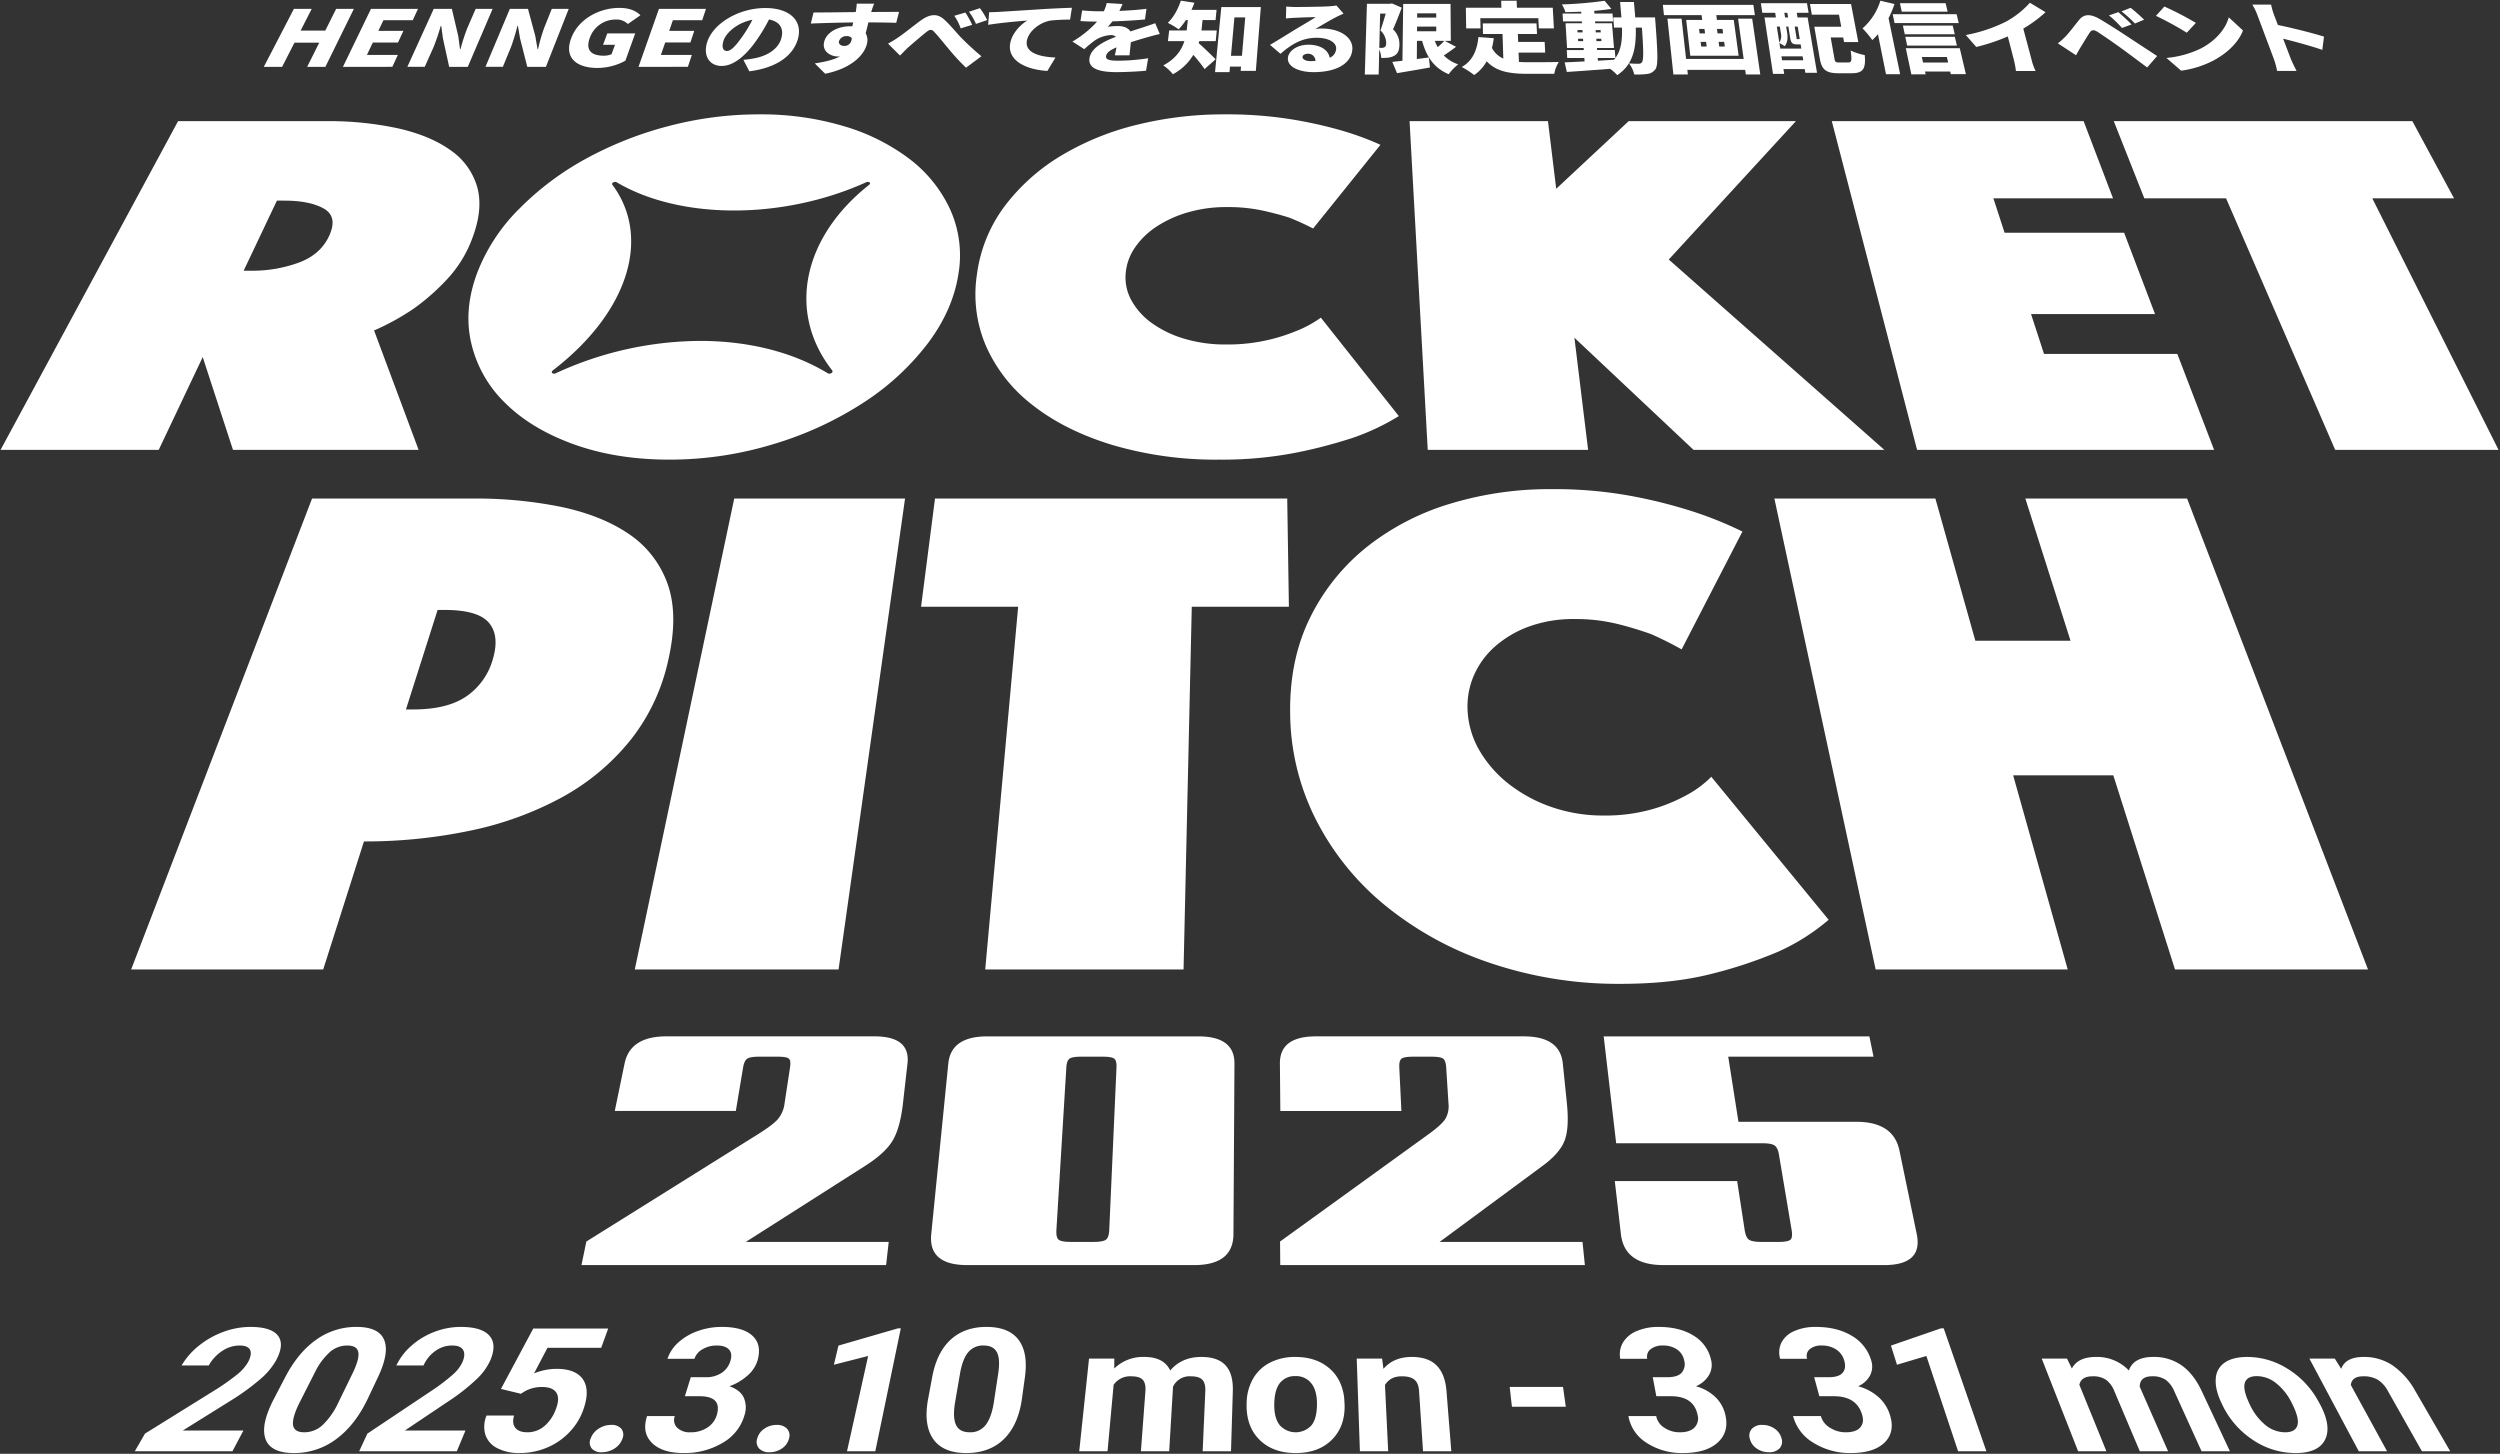 <svg xmlns="http://www.w3.org/2000/svg" xmlns:xlink="http://www.w3.org/1999/xlink" width="1104" height="642" viewBox="0 0 1104 642"><rect x="0" y="0" width="1104" height="642" fill="#333333" stroke="none"/><defs><style>.a{fill:#fff;}.b{clip-path:url(#a);}.c{fill:rgba(0,0,0,0);}</style><clipPath id="a"><rect class="a" width="1104" height="642" transform="translate(-0.244 -0.284)"/></clipPath></defs><g class="b" transform="translate(0.244 0.284)"><path class="a" d="M8958.207,8378.179a38.187,38.187,0,0,1-13.471-15.705l-.232-.491q-2.881-6.053-2.512-10.7a9.065,9.065,0,0,1,3.961-7.122q3.584-2.5,9.924-2.494a33.4,33.4,0,0,1,17.239,4.854,38.416,38.416,0,0,1,13.484,13.469l1.552,2.792c3.326,6.326,4.05,11.469,2.118,15.385q-2.921,5.925-13.052,5.937A33.711,33.711,0,0,1,8958.207,8378.179Zm-3.4-25c-.612,2.044.139,5.227,2.269,9.575a25.38,25.38,0,0,0,6.893,9.016,13.8,13.8,0,0,0,8.665,3.165q4.5,0,5.432-3.126c.619-2.071-.229-5.363-2.526-9.851a25.227,25.227,0,0,0-6.946-8.759,13.733,13.733,0,0,0-8.465-3.067Q8955.712,8350.136,8954.8,8353.183Zm-190.508,26.371a19.419,19.419,0,0,1-8.968-11.794h12.27a8.753,8.753,0,0,0,4.016,5.158,12.848,12.848,0,0,0,7.036,2.019q4.406,0,6.306-2.114t.883-5.559c-1.6-5.521-5.76-8.256-12.483-8.256h-6.431l-2.275-8.392h6.407q4.578,0,6.208-2.019t.664-5.311a8.544,8.544,0,0,0-3.579-4.925,11.387,11.387,0,0,0-6.415-1.745,7.714,7.714,0,0,0-5.249,1.62,3.888,3.888,0,0,0-1.146,4.255h-11.915a9.963,9.963,0,0,1,.642-7.315,11.313,11.313,0,0,1,5.7-4.985,22.892,22.892,0,0,1,9.393-1.784q9.366,0,15.826,3.873a18.665,18.665,0,0,1,8.629,10.86,8.6,8.6,0,0,1-.5,6.7,10.723,10.723,0,0,1-5.261,4.761,22.315,22.315,0,0,1,9.158,4.928,17.653,17.653,0,0,1,4.944,7.883q2.273,7.462-2.416,12.058-4.737,4.619-14.825,4.624A30.422,30.422,0,0,1,8764.295,8379.554Zm-73.7,0a17.372,17.372,0,0,1-7.982-11.794h12.271a7.8,7.8,0,0,0,3.584,5.158,12.028,12.028,0,0,0,6.865,2.019q4.406,0,6.482-2.114a5.785,5.785,0,0,0,1.35-5.559c-1.143-5.521-5.067-8.256-11.794-8.256h-6.431l-1.574-8.392h6.41q4.581,0,6.376-2.019a5.8,5.8,0,0,0,1.107-5.311,7.636,7.636,0,0,0-3.165-4.925,10.693,10.693,0,0,0-6.269-1.745,8.267,8.267,0,0,0-5.386,1.62,4.148,4.148,0,0,0-1.5,4.255h-11.914a10.286,10.286,0,0,1,1.256-7.315,12.73,12.73,0,0,1,6.112-4.985,23.964,23.964,0,0,1,9.541-1.784q9.369,0,15.5,3.873a16.637,16.637,0,0,1,7.723,10.86,8.831,8.831,0,0,1-1.065,6.7,12.072,12.072,0,0,1-5.659,4.761,20.1,20.1,0,0,1,8.747,4.928,15.868,15.868,0,0,1,4.285,7.883q1.648,7.462-3.425,12.058-5.127,4.619-15.212,4.624A28.556,28.556,0,0,1,8690.592,8379.554Zm-170.941-1.375c-3.916-3.9-5.784-9.154-5.637-15.705l.012-.491a22.108,22.108,0,0,1,2.826-10.7,17.973,17.973,0,0,1,7.514-7.122,23.973,23.973,0,0,1,11.168-2.494q9.018,0,14.818,4.854,5.854,4.9,6.765,13.469l.161,2.792c.174,6.326-1.667,11.469-5.552,15.385q-5.877,5.925-16.013,5.937Q8525.592,8384.1,8519.65,8378.179Zm9.061-25c-1.629,2.044-2.464,5.227-2.5,9.575-.034,3.907.763,6.92,2.4,9.016a9.447,9.447,0,0,0,14.076.039c1.652-2.071,2.446-5.363,2.387-9.851q-.075-5.684-2.58-8.759a8.431,8.431,0,0,0-6.936-3.067A8.252,8.252,0,0,0,8528.711,8353.183Zm-153.1,24.721c-2.858-4.08-3.623-9.861-2.326-17.279l1.854-9.972c1.379-7.413,4.137-12.956,8.27-16.7q6.136-5.561,15.773-5.548t13.963,5.5c2.905,3.705,3.925,9.084,3.028,16.2l-1.374,9.96c-1.054,7.639-3.655,13.57-7.814,17.729q-6.3,6.293-16.743,6.31Q8379.948,8384.1,8375.61,8377.9Zm15.6-38.482c-1.647,1.882-2.862,4.838-3.643,8.895l-2.265,13.161c-.773,4.506-.669,7.883.332,10.105s3.033,3.354,6.087,3.354a8.428,8.428,0,0,0,7.048-3.218c1.663-2.134,2.851-5.379,3.567-9.712l1.959-12.886c.67-4.4.474-7.58-.58-9.557s-3-2.947-5.868-2.947A8.38,8.38,0,0,0,8391.213,8339.421Zm-139.86,40.133q-4.5-4.506-2.1-11.794h12.27a4.771,4.771,0,0,0,1.013,5.158,7.9,7.9,0,0,0,5.859,2.019,13.119,13.119,0,0,0,7.536-2.114,9.907,9.907,0,0,0,4.121-5.559c1.613-5.521-.951-8.256-7.675-8.256h-6.431l2.61-8.392h6.409a12.353,12.353,0,0,0,7.38-2.019,9.753,9.753,0,0,0,3.759-5.311q.929-3.174-.712-4.925t-5.4-1.745a12.106,12.106,0,0,0-6.191,1.62,7.484,7.484,0,0,0-3.625,4.255h-11.914a16.867,16.867,0,0,1,4.9-7.315,25.173,25.173,0,0,1,8.6-4.985,31.015,31.015,0,0,1,10.431-1.784q9.366,0,13.569,3.873c2.826,2.6,3.6,6.214,2.3,10.86a14.28,14.28,0,0,1-4.405,6.7,24,24,0,0,1-8.032,4.761q4.676,1.638,6.289,4.928a10.894,10.894,0,0,1,.353,7.883,20.432,20.432,0,0,1-9.438,12.058,32.5,32.5,0,0,1-17.517,4.624Q8255.887,8384.1,8251.353,8379.554Zm-68.189,2.423a10.3,10.3,0,0,1-5.3-5.909,12.581,12.581,0,0,1,.51-8.538h12.142q-1,3.492.56,5.448t5.334,1.959a11.44,11.44,0,0,0,7.5-2.733,17.746,17.746,0,0,0,5.127-7.646q1.761-4.693.125-7.158t-6.306-2.46a15.209,15.209,0,0,0-7.779,2.012l-1.559.972-8.791-2.128,14.274-26.689H8232.1l-3.09,8.509h-23.731l-5.923,11.312a26.606,26.606,0,0,1,9.864-2.01q8.621,0,11.775,4.73c2.123,3.182,2.148,7.676.041,13.519a27.6,27.6,0,0,1-6.051,9.715,29.257,29.257,0,0,1-9.823,6.783,30.911,30.911,0,0,1-12.239,2.435A20.792,20.792,0,0,1,8183.163,8381.977Zm-102.406-4.073c-1.488-4.08-.312-9.861,3.47-17.279l5.2-9.972c3.866-7.413,8.483-12.956,13.869-16.7a30.192,30.192,0,0,1,17.633-5.548q9.649,0,12.119,5.5c1.668,3.705.883,9.084-2.4,16.2l-4.715,9.96c-3.616,7.639-8.2,13.57-13.758,17.729a30.758,30.758,0,0,1-18.857,6.31Q8083.018,8384.1,8080.757,8377.9Zm28.512-38.482a28.938,28.938,0,0,0-6.626,8.895l-6.679,13.161c-2.285,4.506-3.311,7.883-3.058,10.105s1.909,3.354,4.965,3.354a11.853,11.853,0,0,0,8.126-3.218,32.626,32.626,0,0,0,6.824-9.712l6.28-12.886c2.146-4.4,3.015-7.58,2.626-9.557s-2.014-2.947-4.881-2.947A11.62,11.62,0,0,0,8109.269,8339.421Zm629.924,42.636a7.19,7.19,0,0,1-2.987-4.349,4.464,4.464,0,0,1,.98-4.362,6.056,6.056,0,0,1,4.583-1.665,9.248,9.248,0,0,1,5.418,1.665,7.327,7.327,0,0,1,3.063,4.362,4.426,4.426,0,0,1-.914,4.349,6.128,6.128,0,0,1-4.692,1.684A9.2,9.2,0,0,1,8739.193,8382.057Zm-440.488,0a4.377,4.377,0,0,1-.818-4.349,7.541,7.541,0,0,1,3.158-4.362,9.342,9.342,0,0,1,5.411-1.665,5.985,5.985,0,0,1,4.587,1.665,4.411,4.411,0,0,1,.888,4.362,7.389,7.389,0,0,1-3.083,4.349,9.442,9.442,0,0,1-5.532,1.684A5.944,5.944,0,0,1,8298.705,8382.057Zm-73.912,0a4.212,4.212,0,0,1-.455-4.349,8.47,8.47,0,0,1,3.522-4.362,10,10,0,0,1,5.55-1.665,5.538,5.538,0,0,1,4.449,1.665,4.246,4.246,0,0,1,.521,4.362,8.282,8.282,0,0,1-3.445,4.349,10.1,10.1,0,0,1-5.67,1.684A5.5,5.5,0,0,1,8224.793,8382.057Zm808.228,1.247L9018,8356.689a13.14,13.14,0,0,0-4.462-4.951,12.171,12.171,0,0,0-6.393-1.529q-5.079,0-5.513,3.839l16.006,29.256h-12.49l-21.811-40.92h11.211l2.849,4.532q1.909-5.263,9.936-5.254a22.5,22.5,0,0,1,12.643,3.652,32.972,32.972,0,0,1,9.986,11.113l15.554,26.876Zm-97.313,0-12.062-26.539a12.027,12.027,0,0,0-3.769-4.99,10.174,10.174,0,0,0-5.991-1.565q-5.41,0-5.483,4.583l12.523,28.512h-12.489l-11.228-26.5a11.458,11.458,0,0,0-3.68-5.047,10.069,10.069,0,0,0-5.9-1.545q-5.117,0-5.873,3.766L8893.7,8383.3h-12.49l-16.078-40.92h11.17l2.155,4.387q2.662-5.12,10.73-5.108a19.294,19.294,0,0,1,14.427,5.984c1.395-4,4.983-5.984,10.779-5.984a21.167,21.167,0,0,1,12.511,3.707c3.533,2.491,6.494,6.264,8.881,11.356l12.456,26.578Zm-107.513,0-14.008-42.071-12.979,3.865-2.669-8.446,22.055-7.616h1.258l18.837,54.269Zm-236.283,0-1.755-26.614q-.226-3.423-1.993-4.951t-5.63-1.529q-5.076,0-7.427,3.839l1.417,29.256h-12.489l-1.4-40.92h11.211l.587,4.532q4.537-5.263,12.557-5.254,7.083,0,10.82,3.652c2.51,2.453,3.993,6.146,4.446,11.113l2.147,26.876Zm-97.313,0,1.172-26.539c.1-2.285-.328-3.943-1.279-4.99s-2.689-1.565-5.213-1.565a8.083,8.083,0,0,0-7.769,4.583l-1.693,28.512h-12.487l1.986-26.5q.259-3.5-1.165-5.047t-5.122-1.545a8.841,8.841,0,0,0-7.75,3.766l-2.687,29.329H8440.1l4.328-40.92h11.17l-.034,4.387a18.155,18.155,0,0,1,13.277-5.108c5.741,0,9.551,1.984,11.446,5.984q5.082-6,13.76-5.984,7.25,0,10.663,3.707c2.293,2.491,3.369,6.264,3.217,11.356l-.8,26.578Zm-157.055,0,9.328-42.071-15.123,3.865,2.016-8.446,26.277-7.616h1.256l-11.264,54.269Zm-215.426,0,3.62-7.782,28.637-19.13a84.4,84.4,0,0,0,8.991-6.843,16.884,16.884,0,0,0,4.3-5.466q1.515-3.505.364-5.488t-4.87-1.978a12.522,12.522,0,0,0-7.409,2.407,15.5,15.5,0,0,0-5.213,6.4h-12a26.9,26.9,0,0,1,6.679-8.738,32.811,32.811,0,0,1,10.119-6.092,32.268,32.268,0,0,1,11.655-2.187q9.12,0,12.561,3.784,3.465,3.816.515,10.877a26.116,26.116,0,0,1-5.693,8.025,86.961,86.961,0,0,1-12.183,9.719l-19.908,13.348h26.776l-3.81,9.144Zm-99.084,0,4.494-7.782,30.778-19.13a98.741,98.741,0,0,0,9.755-6.843,19.861,19.861,0,0,0,4.915-5.466q1.908-3.505.979-5.488t-4.649-1.978a13.745,13.745,0,0,0-7.677,2.407,18.22,18.22,0,0,0-5.93,6.4h-12a31.635,31.635,0,0,1,7.655-8.738,38.021,38.021,0,0,1,10.8-6.092,34.257,34.257,0,0,1,11.9-2.187q9.12,0,12.135,3.784,3.038,3.816-.706,10.877a30.585,30.585,0,0,1-6.59,8.025,102.38,102.38,0,0,1-13.272,9.719l-21.4,13.348H8071l-4.833,9.144Zm608.134-19.658-.985-8.742h23.552l1.227,8.742Zm66.949-62.546c-11.5,0-17.775-4.586-18.82-13.674L8676.606,8264h54.034l3.308,21.549q.53,3.426,1.971,4.371t5.568.946h7.373q4.116,0,5.263-.946t.563-4.371l-5.587-33.22q-.519-3.092-1.945-4.064t-5.418-.972h-64.523l-5.507-47.193h117.324l1.836,8.963H8726.7l4.51,28.751h51.977c10.99,0,17.364,4.217,19.126,12.727l7.634,36.886c1.882,9.088-2.924,13.674-14.424,13.674Zm-477.833,0,2.152-10.406,75.594-47.262q6.731-4.178,9.012-6.806a13.349,13.349,0,0,0,2.924-6.9l2.414-15.9c.312-2.048.132-3.356-.53-3.916s-2.357-.842-5.081-.842H8298.8q-3.888,0-5.25.842t-1.882,3.916l0-.012-3.216,19.219h-53.455l4.316-20.907c1.661-8.046,7.832-12.039,18.521-12.039h91.747c10.688,0,15.582,3.986,14.67,12.039l-1.978,17.433q-1.276,11.268-4.742,16.848-3.491,5.584-12.405,11.157l-52.25,33.3h63.093l-1.156,10.235Zm308.583,0-.089-10.406,65.4-47.264q5.83-4.175,7.541-6.8a11.127,11.127,0,0,0,1.438-6.9l-1.013-15.9q-.2-3.072-1.375-3.916t-5.263-.842h-7.969q-3.885,0-5.067.842t-1.038,3.916v-.007l.926,19.219h-53.457l-.189-20.907c-.075-8.046,5.238-12.039,15.926-12.039h91.748c10.686,0,16.442,3.986,17.264,12.039l1.784,17.431c.765,7.509.4,13.136-1.115,16.843s-4.849,7.448-10,11.159l-45.075,33.3h63.093l1.051,10.235Zm-138.24,0c-11.5,0-16.793-4.585-15.885-13.674l7.529-75.293c.8-8.046,6.546-12.037,17.239-12.037h93.167c10.69,0,16.013,3.986,15.965,12.037h0l-.445,75.293c-.053,9.089-5.835,13.674-17.335,13.674Zm45.236-91.192q-1.27.839-1.463,3.916l-4.385,71.724q-.208,3.423,1.033,4.371t5.363.946h9.976c2.744,0,4.569-.316,5.461-.946s1.393-2.087,1.5-4.371l3.2-71.724q.138-3.072-1.051-3.916c-.792-.558-2.484-.844-5.069-.844h-9.4Q8437.136,8209.059,8435.862,8209.9Zm184.858-42.508a146.783,146.783,0,0,1-46.5-25.929,117.664,117.664,0,0,1-30.089-38.071,105.354,105.354,0,0,1-10.893-45.814v0c-.251-16.274,2.83-30.589,9.141-43.072a91.622,91.622,0,0,1,25.121-30.856,110.361,110.361,0,0,1,36.561-18.823,150.932,150.932,0,0,1,44.7-6.392,186.4,186.4,0,0,1,34.193,2.86,218.087,218.087,0,0,1,26.681,6.558,163.668,163.668,0,0,1,23.321,9.314l-26.844,52.033q-6.253-3.532-13.457-6.738a153.6,153.6,0,0,0-14.912-4.5,77.615,77.615,0,0,0-19.05-2.164,57.365,57.365,0,0,0-19.617,3.174,47.124,47.124,0,0,0-15.152,8.751,36.524,36.524,0,0,0-9.662,13.229,34.446,34.446,0,0,0-2.573,16.625,38.708,38.708,0,0,0,5.646,17.111,52.18,52.18,0,0,0,12.979,14.345,65.085,65.085,0,0,0,18.615,9.869,68.776,68.776,0,0,0,22.653,3.659,74.9,74.9,0,0,0,21.109-2.665,72.157,72.157,0,0,0,14.856-5.948,45.831,45.831,0,0,0,11.664-8.494l51.824,63.158a92.37,92.37,0,0,1-22.466,14.165,194.82,194.82,0,0,1-28.946,9.63q-17.278,4.482-40.5,4.492c-.442,0-.888,0-1.33,0A175.906,175.906,0,0,1,8620.721,8167.394Zm303.265,3.154-27.248-85.74h-44.229l24.1,85.74h-84.814l-44.723-207.954h71.1l17.645,62.783h42.034l-19.953-62.783h71.43l79.886,207.954Zm-525.411,0,14.545-160.192h-42.875l6.155-47.762h155.543l.737,47.762H8489.8l-3.631,160.192Zm-154.751,0,43.912-207.954h75.435l-29.356,207.954Zm-222.4,0,79.885-207.954h71.1a189.753,189.753,0,0,1,38.856,3.672q17.588,3.7,29.547,11.705a44.359,44.359,0,0,1,17.207,21.52c3.464,9.115,3.736,20.354.722,33.845v0A86.42,86.42,0,0,1,8241.9,8069.3a100.838,100.838,0,0,1-30.382,25.306,146.736,146.736,0,0,1-40.465,14.663,226.045,226.045,0,0,1-46.822,4.742l-17.99,56.537Zm121.349-114.826h3.263q15.23,0,23.715-5.984a29.5,29.5,0,0,0,11.446-16.4q3-10.322-1.848-15.951-4.809-5.608-19.456-5.6h-3.142Zm358.96-110.317a161.235,161.235,0,0,1-46.921-6.447q-21.022-6.379-35.336-17.662a67.115,67.115,0,0,1-20.6-26.161,57.94,57.94,0,0,1-3.9-31.853h-.007a64.031,64.031,0,0,1,12.586-30.321,87.775,87.775,0,0,1,24.814-21.949,120.434,120.434,0,0,1,33.237-13.482,159.18,159.18,0,0,1,38.711-4.592,178.48,178.48,0,0,1,28.616,2.055,189.96,189.96,0,0,1,21.725,4.71,128.7,128.7,0,0,1,18.454,6.674l-29.745,36.965q-4.775-2.492-10.4-4.756-5.027-1.641-11.943-3.179a73.04,73.04,0,0,0-15.744-1.529,60.662,60.662,0,0,0-16.909,2.246,51.336,51.336,0,0,0-13.833,6.178,34.3,34.3,0,0,0-9.746,9.318,23.426,23.426,0,0,0-4.193,11.66,20.867,20.867,0,0,0,2.626,11.941,30.446,30.446,0,0,0,9.057,9.971,47.714,47.714,0,0,0,14.27,6.836,62.994,62.994,0,0,0,18.374,2.53,78.919,78.919,0,0,0,31.024-5.962,49.481,49.481,0,0,0,10.843-5.887l34.435,43.466a101.28,101.28,0,0,1-20.461,9.65,214.833,214.833,0,0,1-25.119,6.535,170.072,170.072,0,0,1-32.075,3.052Q8502.649,7945.415,8501.731,7945.4Zm-242.645,0c-15.8,0-30.062-2.328-42.679-6.947q-18.766-6.871-30.244-18.493a53.552,53.552,0,0,1-14.631-26.328c-2.191-9.721-1.3-19.851,2.571-30.355h-.007a80.635,80.635,0,0,1,18.647-28.589,126.719,126.719,0,0,1,29.606-22.223,159.21,159.21,0,0,1,36.462-14.374,156.143,156.143,0,0,1,39.908-5.159,127.177,127.177,0,0,1,37.231,5.159,90,90,0,0,1,28.989,14.374,59.275,59.275,0,0,1,18.052,22.223,49.239,49.239,0,0,1,3.777,28.589q-2.389,15.756-13.214,30.355a112.032,112.032,0,0,1-28.321,26.328,153.511,153.511,0,0,1-39.861,18.493,156.756,156.756,0,0,1-46.151,6.947Zm69.965-38.133a1.585,1.585,0,0,0,1.733-.168.761.761,0,0,0,.257-1.044l-.034-.052c-20.249-25.888-12.778-59.005,16.389-82.029h-.007c.445-.334.445-.815,0-1.067a1.519,1.519,0,0,0-1.352,0c-36.786,16.639-82.111,16.639-110.245,0a1.573,1.573,0,0,0-1.584.141l-.021.014c-.378.271-.5.64-.291.91,17.2,23.026,7.437,56.141-26.275,82.031-.521.4-.589.965-.152,1.265a1.563,1.563,0,0,0,1.447,0,153.578,153.578,0,0,1,63.783-14.291C8293.671,7892.981,8313.4,7897.745,8329.052,7907.272Zm-365.3,33.828,78.391-145.169h65.079a145.349,145.349,0,0,1,32.146,3.2q14.114,3.226,22.982,9.557a29.753,29.753,0,0,1,11.793,16.008c1.912,6.506,1.259,14.094-2.022,22.819a53.9,53.9,0,0,1-11.1,18.149,97.237,97.237,0,0,1-14.431,12.781,105.8,105.8,0,0,1-17.895,9.921l19.667,52.725h-81.974l-13.366-40.972L8033.6,7941.1Zm107.346-79.117h3.345a59.6,59.6,0,0,0,21.217-3.657q9.625-3.631,13.35-12.064c2.451-5.541,1.568-9.452-2.607-11.771s-9.951-3.457-17.39-3.457h-3.233Zm923.623,79.114-48.181-111.073h-36.1l-13.489-34.091h131.854l18.408,34.091h-36.1l55.754,111.073Zm-184.635,0-37.657-145.167h111.2l12.99,34.091H8843.8l4.942,15.193h52.784l13.655,35.923h-54.753l5.723,17.587h58.865l16.24,42.372Zm-98.708,0-52.614-49.526,6.051,49.526H8594l-8.025-145.167h61.117l3.647,29.871,32-29.871h73.852l-56.152,61.11,95.22,84.057Zm-36.829-168.265c-6.831.528-13.853,1.024-19.125,1.379l-.972-4.235c2.471-.1,5.481-.244,8.8-.421l-.1-1.506H8655.6l-.209-3.52h7.529l-.062-.9h-7.343l-.655-10.907h7.261l-.055-.846h-8.319l-.2-3.475h8.287l-.055-.808c-2.371.1-4.747.171-6.99.2a12.733,12.733,0,0,0-1.568-3.413,169.991,169.991,0,0,0,18.885-1.6l2.965,3.568c-2.26.369-4.836.64-7.548.872l.087,1.177h7.979l.284,3.475h-8.009l.063.846h7.438l.883,10.907h-7.521l.066.9h7.8l.286,3.52h-7.825l.087,1.192,7.124-.421c.205-.246.412-.492.614-.771,2.542-3.486,3.061-7.914,2.9-13.425h-3.5l-.371-4.508h3.623l-.583-6.8h6.1c.219,2.369.428,4.646.583,6.8h8.742s.109,1.52.169,2.1c1.042,13.917,1.253,19.173-.027,20.832a5.1,5.1,0,0,1-3.648,2.055,34.5,34.5,0,0,1-5.686.214,11.889,11.889,0,0,0-2.33-4.878c1.817.141,3.349.141,4.252.141a1.636,1.636,0,0,0,1.473-.633c.771-.913.746-5,0-15.318h-2.705c.223,9.279-1.165,16.3-8.183,21A18.386,18.386,0,0,0,8674.554,7772.832Zm-6.053-12.249h2.189l-.08-1.033h-2.185Zm-8.078,0h2.23l-.068-1.033h-2.228Zm7.8-3.843h2.178l-.078-1.026h-2.178Zm-8.049,0h2.221l-.068-1.026H8660.1Zm-51.155,15.277c4.785-2.671,6.807-7.457,7.361-13.225l6.785.517a30.4,30.4,0,0,1-.823,4.28,10.29,10.29,0,0,0,5.031,4.706l-.342-10.838H8618.4l-.1-4.7h23.735l.221,4.7h-8.456l.137,3.506h11.7l.236,4.712h-11.757l.159,4.091c1.266.1,2.571.141,3.925.141,2.838,0,10.184,0,13.694-.107a14.361,14.361,0,0,0-2.019,5.225h-11.823c-7.88,0-13.842-.99-18.021-5.541a17.267,17.267,0,0,1-5.519,6.073A39.447,39.447,0,0,0,8609.018,7772.017Zm-42.811,3.329.939-31.233h10.181l.881-.166,4.318,1.868c-1.145,3.02-2.621,6.9-3.863,9.557a8.934,8.934,0,0,1,2.826,6.833c-.037,2.53-.733,3.993-2.319,4.865a7.386,7.386,0,0,1-2.758.84,25.79,25.79,0,0,1-2.972.1,9.927,9.927,0,0,0-.854-3.729l-.264,11.061Zm6.4-11.789h1.119a2.359,2.359,0,0,0,1.213-.28c.455-.275.689-.829.708-1.764a7.6,7.6,0,0,0-2.546-5.629c.758-2.046,1.665-5.061,2.337-7.455h-2.469Zm161.853,11.753-.279-2.021h-25.547l.228,2.021h-6.39l-2.619-24.621h6.232l2,17.781h25.424l-2.462-17.781h6.23l3.565,24.621Zm73.1-.037-2.443-11.543h23.824l2.7,11.439h-6.658l-.259-1.136h-11.132l.271,1.24Zm5.161-5.225h11.086l-.564-2.455h-11.059Zm-16.365,5.156-3.543-17.678a24.851,24.851,0,0,1-2.51,2.608,38.207,38.207,0,0,0-4.308-5.17,26.567,26.567,0,0,0,7.887-12.215l6.226,1.463a41.757,41.757,0,0,1-2.616,6.24l5.117,24.752Zm-204.844-14.727h-2.277l-.058,8.026c1.757-.246,3.557-.455,5.312-.7l.489,4.424c-4.975.919-10.274,1.8-14.538,2.514l-2.084-4.977c1.308-.141,2.8-.314,4.466-.491l.34-25.094h20.9l.13,16.3h-2.679l4.981,2.628c-1.777,1.352-3.7,2.708-5.4,3.823a16.123,16.123,0,0,0,6.381,3.928,20.171,20.171,0,0,0-4.21,4.346C8596.56,7772.406,8593.369,7767.209,8591.515,7760.478Zm6.879,2.765a32.715,32.715,0,0,0,2.939-2.765h-4.2A18.65,18.65,0,0,0,8598.394,7763.243Zm-9.127-7.018h8.49l0-2.046h-8.472Zm.043-6.01h8.438l0-1.886h-8.42Zm-112.095,21.1c5.62-2.985,8.135-6.96,9.32-10.731h-7.277l.558-4.7h7.732l.51-4.585h-.842a26.322,26.322,0,0,1-3.209,4.075,35.766,35.766,0,0,0-4.808-2.856c2.532-2.334,4.563-6.132,5.777-9.8l5.989.931a31.689,31.689,0,0,1-1.309,3.14h11.091l-.443,4.51h-5.748l-.48,4.585h6.756l-.46,4.7H8493.1a5.387,5.387,0,0,1-.273.9c2.178,1.868,6.426,6.01,7.489,7.129l-4.85,4.328a74.046,74.046,0,0,0-4.979-6.285,23.1,23.1,0,0,1-9.022,8.551A19.687,19.687,0,0,0,8477.215,7771.314Zm269.251,3.748-3.75-24.915h5.036l-.321-2.052h-5.684l-.638-4.249h20.361l.724,4.249h-5.243l.34,2.052h4.462l4.15,24.418h-5.161l-.269-1.629h-9.4l.33,2.125Zm4-6.033h9.363l-.282-1.715H8750.2Zm-.8-5.126h9.316l-.31-1.873h-1.521c-2.055,0-2.726-.551-3.085-2.79l-.815-5.061h-.974l.43,2.694c.294,1.85.328,4.294-1.105,5.955a14.46,14.46,0,0,0-2.321-1.386Zm-.414-2.665a5.48,5.48,0,0,0,.648-4.4l-.416-2.66h-1.331Zm9.045-1.483-.917-5.575h-1.331l.819,5.026c.079.48.086.517.31.517h.266c.4,0,.487-.036.558-.139C8758.105,7759.652,8758.2,7759.687,8758.3,7759.755Zm-6.487-9.607h1.327l-.333-2.052h-1.321Zm-428.487,20.286c4.094-.633,8.06-1.475,11.141-3.083a6.594,6.594,0,0,1-.816.034c-3.281,0-7.357-2.2-6.138-6.665,1.136-4.152,6.126-6.674,11.269-6.674.4,0,.756,0,1.1.032.15-.578.3-1.153.409-1.731-6.658.068-13.266.273-18.725.476l1.2-4.895c5.1.034,12.938-.1,18.639-.166a1.2,1.2,0,0,1,.053-.371,30.5,30.5,0,0,0,.4-3.343h7.68c-.294.633-1,2.706-1.2,3.309l-.093.369c4.1,0,10.017-.066,12.3-.032l-1.261,4.824c-2.587-.1-6.73-.17-12.3-.2-.373,1.629-.816,3.368-1.184,4.8a6.325,6.325,0,0,1,.487,4.919c-1.126,4.444-6.426,10.552-18.37,12.959Zm10.688-9.816c-.332,1.245.872,2.107,2.3,2.107s3.161-.794,3.354-3.416a2.509,2.509,0,0,0-2.207-.926A3.387,3.387,0,0,0,8334.014,7760.617Zm441.526,14.16c-5.524,0-7.541-1.452-8.4-6.446l-2.426-14.083H8776.6l-.985-5.345h-12l-.806-4.69h18.129l3.2,16.784h-6.3l-.375-2.032h-5.527l1.67,9.33c.275,1.543.532,1.718,2.109,1.718h3.966c1.534,0,1.652-.808,1.088-5.277a25.414,25.414,0,0,0,6.217,2.021c.544,6.11-.765,8.021-5.837,8.021Zm-243.295-6.692c.2-3.072,3.959-5.914,9.055-5.914,5.456,0,8.828,2.459,9.438,5.773a4.6,4.6,0,0,0,2.826-4c.127-2.977-3.714-4.835-8.617-4.835-6.506,0-11.38,3.033-15.949,7.095l-4.648-3.957c2.982-1.727,8.426-5.126,11.154-6.8,2.58-1.565,6.838-4.007,9.038-5.461-2.212.034-6.768.168-9.161.305-1.329.068-2.927.168-4,.3l.132-5.272c1.354.134,3.021.2,4.472.2,2.371,0,11.168-.1,13.771-.266a30.53,30.53,0,0,0,3.928-.4l3.148,3.582c-1.169.539-2.339,1.044-3.468,1.652-2.532,1.283-6.549,3.725-9.061,5.154a20.167,20.167,0,0,1,3.117-.2c7.635,0,13.491,3.761,13.3,8.974-.2,5.445-5.484,10.274-17.205,10.274C8537.14,7774.281,8532,7771.949,8532.245,7768.085Zm6.463-.526c-.064,1.085,1.376,1.857,3.675,1.857.719,0,1.4-.037,2.031-.071a3.167,3.167,0,0,0-3.29-3.181C8539.641,7766.165,8538.749,7766.861,8538.708,7767.56Zm-38.629,6.722,2.77-28.732h17.45l-2.207,28.166h-6.7l.162-1.873h-4.877l-.221,2.439Zm7.029-7.211h4.854l1.442-16.955h-4.77Zm-62.472,1.015c.7-4.565,6.449-7.432,11.689-9.43a3.476,3.476,0,0,0-2.347-.719,13.869,13.869,0,0,0-6.895,2.3,52.742,52.742,0,0,0-4.758,3.907l-5.236-3.356a45.419,45.419,0,0,0,10.9-8.815c-1.815,0-5.033-.068-7.353-.239l.754-4.715a73.922,73.922,0,0,0,7.861.4h1.718a18.547,18.547,0,0,0,1.293-3.643l6.958.432a28.708,28.708,0,0,1-1.4,3.042c3.986-.166,8.208-.435,11.969-.937l-.657,4.708c-4.167.407-9.65.71-14.358.847a30.294,30.294,0,0,1-2.08,2.41,28.8,28.8,0,0,1,4.442-.341c2.614,0,4.63.817,5.57,2.387,1.863-.648,3.388-1.092,5.015-1.636,2.037-.646,3.937-1.295,5.933-2.007l2.025,4.772c-1.6.343-4.506,1.131-6.265,1.647s-4.032,1.169-6.506,1.961c-.214,1.9-.439,4.228-.605,5.8h-6.469c.219-.908.491-2.193.724-3.513-3.006,1.283-4.385,2.433-4.588,3.827-.214,1.47,1.095,2.064,5.327,2.064a89.034,89.034,0,0,0,13.241-1.085l-.922,5.493c-2.8.316-8.679.635-13.159.635C8449.028,7774.281,8443.922,7772.761,8444.637,7768.085Zm-152.83.769c1.945-.175,3.222-.385,4.6-.63,6.035-1.083,10.761-4.183,12.1-8.743,1.293-4.417-.58-7.541-5.393-8.456a76.1,76.1,0,0,1-5.312,8.9c-4.753,6.931-10.255,11.63-15.58,11.63-5.6,0-8.312-4.7-6.38-10.631,2.65-8.142,13.88-14.945,25.621-14.945,11.214,0,16.6,5.923,14.4,13.671-2.087,7.311-9.229,12.717-21.447,14.274Zm-8.779-8.479c-.956,3.006-.109,4.569,1.461,4.569,1.793,0,3.8-2.116,6.651-6.116a57.4,57.4,0,0,0,4.638-7.668C8288.807,7752.516,8284.067,7757.113,8283.027,7760.376Zm570.721,13.409a38.7,38.7,0,0,0-.96-5.106l-2.626-10.16a84.54,84.54,0,0,1-13.926,4.656l-4.621-5.272a66.96,66.96,0,0,0,17.9-6,39.624,39.624,0,0,0,10.4-8.258l6.91,4.18a58.452,58.452,0,0,1-9.832,7.238l3.627,13.614a24.45,24.45,0,0,0,1.813,5.106Zm-444.108-12.306c.895-4.708,4.811-8.319,7.51-9.978-3.862.3-11.78.981-17.278,1.9l.46-5.57c1.768-.034,3.72-.1,4.571-.168,4.191-.269,10.92-.669,19.068-1.206,4.446-.269,9.678-.5,12.9-.6l-.821,5.245a74.3,74.3,0,0,0-8.556.407c-4.922.81-9.765,4.792-10.509,8.875-.926,5.09,4.908,7.115,12.627,7.463l-3.572,5.912C8416.063,7773.148,8408.236,7768.891,8409.64,7761.479Zm559.435,12.27a33.928,33.928,0,0,0-1.444-5.315l-7.344-19.6a24.506,24.506,0,0,0-2.156-4.355h8.3a33.628,33.628,0,0,0,1.225,4.355l1.771,4.631c6.5,1.327,16.069,3.752,20.37,5.156l-.753,5.836c-5.236-1.8-12.072-3.634-17.306-4.942l3.406,8.918c.362.946,1.7,3.727,2.53,5.315Zm-48.87-5.734a43.489,43.489,0,0,0,15.361-4.25c6.795-3.6,10.918-8.9,12.165-13.685l6.271,5.8c-1.791,4.874-6.419,9.689-12.723,13.114a43.145,43.145,0,0,1-14.574,4.648Zm-704.39-8.876c3.27-8.451,12.463-13.221,21.214-13.221,4.792,0,7.664,1.538,9.293,3.254l-5.55,3.854a7.143,7.143,0,0,0-5.384-1.966,12.083,12.083,0,0,0-11.341,7.873c-1.937,5.108-.1,8.1,6.142,8.1a8.6,8.6,0,0,0,3.388-.662l1.527-4.168h-5.274l1.868-5.024h12.321l-4.332,12.058a25.734,25.734,0,0,1-12.354,3.2C8218.025,7772.443,8212.431,7767.874,8215.814,7759.138Zm166.647,4.9c-2.133-2.528-4.722-5.764-6.449-7.577-1.064-1.195-1.984-1.058-3.4.1-1.954,1.541-5.629,4.706-7.81,6.574-1.367,1.247-2.76,2.778-3.861,3.825l-5.27-5.279a42.275,42.275,0,0,0,4.767-2.926c2.275-1.509,6.3-4.819,9.714-7.3,4.023-2.9,7.236-3.067,10.085-.607,2.708,2.371,5.527,5.948,7.575,8.04a112.1,112.1,0,0,0,9.1,8.383l-6.8,5.056A89.97,89.97,0,0,1,8382.462,7764.042Zm517.354-.624c-3.388-2.455-8.226-5.754-10.042-6.919-1.583-.99-2.551-.956-3.328.17-1.091,1.577-2.973,4.742-4.128,6.608-.727,1.215-1.464,2.537-2.025,3.549l-8.03-5.245a30.4,30.4,0,0,0,3.175-2.822c1.528-1.509,3.877-4.615,6.214-7.532,2.041-2.528,4.84-2.9,9.293-.269,3.832,2.269,7.755,4.788,11.171,7.045,3.761,2.476,9.63,6.314,14,9.17l-4.417,5.056C8907.866,7769.38,8903.047,7765.746,8899.815,7763.418Zm-654.334,8.531,9.022-25.6h20.764l-1.658,5.015h-12.957l-1.615,4.69H8270.1l-1.714,5.149h-11.122l-1.889,5.484h13.652l-1.738,5.261Zm-83.612,0-2.747-12.5-.758-5.575h-.223a91.4,91.4,0,0,1-3.2,9.438l-3.864,8.636H8143.4l11.648-25.6h8.008l2.833,12.1.773,5.7h.223a78.717,78.717,0,0,1,3.047-9.455l3.636-8.342h7.479l-10.961,25.6Zm-46.909,0,12.379-25.6H8148.1l-2.316,5.015H8132.83l-2.23,4.69h11.063l-2.39,5.149h-11.123l-2.607,5.484H8139.2l-2.428,5.261Zm-15.8,0,5.333-10.677h-10.945l-5.45,10.677h-8.083l13.277-25.6h7.875l-4.9,9.6h10.886l4.8-9.6h7.83l-12.579,25.6Zm97.2,0-3.182-12.5-.948-5.572h-.224a87.946,87.946,0,0,1-2.876,9.438l-3.561,8.633H8177.9l10.761-25.6h8.008l3.251,12.1.972,5.7h.226a75.8,75.8,0,0,1,2.717-9.455l3.348-8.342h7.479l-10.076,25.6Zm513.586-4.911-1.815-15.808h7.074l-.26-2.125h-16.634l-.476-4.523H8737.8l.662,4.523h-17.029l.273,2.125h7.427l2.157,15.808Zm12.776-4.068h2.463l-.269-2.039h-2.456Zm-7.964,0h2.414l-.25-2.039h-2.41Zm7.223-5.784h2.446l-.26-1.98h-2.441Zm-7.919,0h2.4l-.241-1.98h-2.4Zm91.654,5.368-.821-3.859h21.876l.908,3.859Zm-1.061-4.993-.812-3.82h21.988l.9,3.82Zm110.93-8.119,3.7-4.125a136.707,136.707,0,0,1,13.924,7.234l-4.019,4.328A139.721,139.721,0,0,0,8915.589,7749.44Zm-530.663-.032,4.895-1.447a41.508,41.508,0,0,1,3.011,5.436l-5.074,1.568A22.374,22.374,0,0,0,8384.926,7749.408Zm258.138,5.554-.216-4.51h-25.624l.1,4.51h-6.347l-.139-9.113h15.7l-.1-3.1h6.836l.118,3.1h15.831l.5,9.113Zm251.771-5.723,4.139-1.447c1.795,1.513,4.4,3.912,5.859,5.436l-4.253,1.563A47.046,47.046,0,0,0,8894.835,7749.24Zm-503.444-1.613,4.86-1.577a34.851,34.851,0,0,1,3.208,5.248l-4.949,1.693A24.667,24.667,0,0,0,8391.391,7747.626Zm508.976-.171,4.037-1.572a75.764,75.764,0,0,1,5.957,5.245l-4.062,1.693A52.884,52.884,0,0,0,8900.366,7747.456Zm-100.21,5.161-.819-3.917h28.223l.934,3.917Zm3.177-5.027-.8-3.743h20.186l.876,3.743Z" transform="translate(-7963.756 -7742.717)"/><path class="c" d="M8977.219,8384.6a33.463,33.463,0,0,1-9.967-1.5,36.376,36.376,0,0,1-9.322-4.5,38.274,38.274,0,0,1-7.867-6.95,40.469,40.469,0,0,1-5.777-8.956l-.233-.492c-1.947-4.091-2.808-7.777-2.558-10.957a9.581,9.581,0,0,1,4.174-7.494c2.462-1.714,5.9-2.583,10.209-2.583a33.031,33.031,0,0,1,8.95,1.23,36.148,36.148,0,0,1,8.543,3.692,38.51,38.51,0,0,1,7.618,5.891,40.667,40.667,0,0,1,6.04,7.75l.01.016,1.557,2.8a27.375,27.375,0,0,1,3.084,8.76,12.027,12.027,0,0,1-.96,7.079,9.919,9.919,0,0,1-4.966,4.683A20.753,20.753,0,0,1,8977.219,8384.6Zm-21.342-42.436c-4.1,0-7.347.809-9.638,2.4a8.577,8.577,0,0,0-2.642,2.863,9.411,9.411,0,0,0-1.106,3.887c-.236,3,.593,6.52,2.464,10.451l.233.492a39.477,39.477,0,0,0,5.634,8.734,37.265,37.265,0,0,0,7.662,6.769,35.368,35.368,0,0,0,9.064,4.375,32.478,32.478,0,0,0,9.67,1.46,19.779,19.779,0,0,0,8.119-1.442,8.945,8.945,0,0,0,4.484-4.215,11.049,11.049,0,0,0,.865-6.5,26.381,26.381,0,0,0-2.974-8.425l-1.547-2.783a39.639,39.639,0,0,0-5.885-7.55,37.5,37.5,0,0,0-7.42-5.737,35.109,35.109,0,0,0-8.306-3.591A32.021,32.021,0,0,0,8955.877,8342.162ZM8780.905,8384.6a31.029,31.029,0,0,1-16.878-4.621,19.978,19.978,0,0,1-9.185-12.094l-.159-.623h13.3l.1.37a8.3,8.3,0,0,0,3.8,4.865,12.42,12.42,0,0,0,6.769,1.941c2.777,0,4.774-.655,5.934-1.948,1.146-1.277,1.4-2.941.774-5.085a10.231,10.231,0,0,0-4.117-5.921,14.155,14.155,0,0,0-7.886-1.975h-6.813l-.1-.369-2.446-9.022h7.061c2.879,0,4.837-.616,5.819-1.833s1.166-2.8.572-4.857a8.1,8.1,0,0,0-3.374-4.646,10.955,10.955,0,0,0-6.14-1.662,7.273,7.273,0,0,0-4.92,1.5,3.4,3.4,0,0,0-.993,3.748l.171.631h-12.957l-.1-.376a10.5,10.5,0,0,1,.683-7.672,11.856,11.856,0,0,1,5.937-5.21,23.5,23.5,0,0,1,9.6-1.827,36.974,36.974,0,0,1,8.756.981,26.461,26.461,0,0,1,7.327,2.963,20.489,20.489,0,0,1,5.547,4.781,19.051,19.051,0,0,1,3.3,6.362,9.121,9.121,0,0,1-.538,7.081,10.876,10.876,0,0,1-4.387,4.418,22.2,22.2,0,0,1,8.182,4.674,18.225,18.225,0,0,1,5.082,8.1c1.571,5.157.715,9.384-2.546,12.562a15.453,15.453,0,0,1-6.276,3.586A30.16,30.16,0,0,1,8780.905,8384.6Zm-24.923-16.338a17.749,17.749,0,0,0,2.91,5.786,21.432,21.432,0,0,0,5.67,5.085,30.041,30.041,0,0,0,16.343,4.467,29.147,29.147,0,0,0,8.6-1.135,14.465,14.465,0,0,0,5.877-3.348,9.591,9.591,0,0,0,2.811-5.049,13.388,13.388,0,0,0-.524-6.5,17.242,17.242,0,0,0-4.808-7.663,21.924,21.924,0,0,0-8.956-4.812l-1.289-.375,1.221-.56a10.281,10.281,0,0,0,5.025-4.539,8.145,8.145,0,0,0,.468-6.326,18.05,18.05,0,0,0-3.13-6.03,19.505,19.505,0,0,0-5.277-4.547,25.479,25.479,0,0,0-7.052-2.849,35.945,35.945,0,0,0-8.518-.953,22.5,22.5,0,0,0-9.188,1.741,10.883,10.883,0,0,0-5.458,4.761,9.392,9.392,0,0,0-.69,6.583h10.9a4.248,4.248,0,0,1,1.438-4.131,8.229,8.229,0,0,1,5.579-1.744,11.927,11.927,0,0,1,6.69,1.828,9.071,9.071,0,0,1,3.784,5.2c.682,2.358.427,4.3-.755,5.764s-3.4,2.2-6.6,2.2H8765.3l2,7.392h6.048a15.114,15.114,0,0,1,8.437,2.141,11.2,11.2,0,0,1,4.527,6.476c.718,2.468.385,4.5-.991,6.032-1.357,1.513-3.6,2.28-6.678,2.28a13.4,13.4,0,0,1-7.3-2.1,9.352,9.352,0,0,1-4.121-5.08Zm-49.16,16.338a29.153,29.153,0,0,1-16.508-4.628,17.92,17.92,0,0,1-8.2-12.125l-.1-.585h13.28l.075.409a7.351,7.351,0,0,0,3.37,4.833,11.59,11.59,0,0,0,6.588,1.935c2.789,0,4.85-.661,6.125-1.964a5.27,5.27,0,0,0,1.218-5.107c-1.095-5.287-4.792-7.857-11.3-7.857h-6.846l-.076-.408-1.686-8.983h7.013c2.89,0,4.909-.623,6-1.851a5.29,5.29,0,0,0,.991-4.878,7.1,7.1,0,0,0-2.962-4.615,10.255,10.255,0,0,0-5.982-1.655,7.821,7.821,0,0,0-5.069,1.508,3.651,3.651,0,0,0-1.33,3.776l.11.591H8678.6l-.071-.415a10.824,10.824,0,0,1,1.321-7.66,13.271,13.271,0,0,1,6.343-5.185,24.576,24.576,0,0,1,9.738-1.825,35.922,35.922,0,0,1,8.677.982,24.267,24.267,0,0,1,7.091,2.968,18.177,18.177,0,0,1,5.166,4.8,17.341,17.341,0,0,1,2.778,6.379,9.358,9.358,0,0,1-1.126,7.07,12.2,12.2,0,0,1-4.753,4.406,19.964,19.964,0,0,1,7.769,4.672,16.441,16.441,0,0,1,4.418,8.127c1.138,5.153-.066,9.371-3.578,12.536a17.116,17.116,0,0,1-6.558,3.574A31.124,31.124,0,0,1,8706.822,8384.6Zm-23.609-16.338a16.138,16.138,0,0,0,2.429,5.809,18.882,18.882,0,0,0,5.228,5.069,25.519,25.519,0,0,0,7.313,3.341,32.1,32.1,0,0,0,8.641,1.119,30.12,30.12,0,0,0,8.7-1.136,16.144,16.144,0,0,0,6.179-3.359,10.732,10.732,0,0,0,3.25-5.074,13.282,13.282,0,0,0,.021-6.5,15.45,15.45,0,0,0-4.152-7.64,19.707,19.707,0,0,0-8.534-4.8l-1.3-.389,1.243-.548a11.631,11.631,0,0,0,5.434-4.563,8.382,8.382,0,0,0,1-6.337,16.35,16.35,0,0,0-2.616-6.014,17.178,17.178,0,0,0-4.885-4.531,23.3,23.3,0,0,0-6.8-2.844,34.968,34.968,0,0,0-8.435-.952,23.6,23.6,0,0,0-9.344,1.743,12.3,12.3,0,0,0-5.882,4.786,9.735,9.735,0,0,0-1.255,6.556h10.912a4.558,4.558,0,0,1,1.762-4.142,8.783,8.783,0,0,1,5.7-1.733,11.231,11.231,0,0,1,6.555,1.835,8.159,8.159,0,0,1,3.369,5.234,6.293,6.293,0,0,1-1.225,5.743c-1.291,1.451-3.562,2.187-6.749,2.187h-5.808l1.387,7.392h6.016c6.962,0,11.095,2.912,12.283,8.654a6.274,6.274,0,0,1-1.482,6.011c-1.47,1.5-3.771,2.264-6.839,2.264a12.572,12.572,0,0,1-7.144-2.1,8.378,8.378,0,0,1-3.711-5.073Zm-147.5,16.338a26.734,26.734,0,0,1-9.252-1.513,19.744,19.744,0,0,1-7.163-4.552,18.826,18.826,0,0,1-4.46-7.045,25.047,25.047,0,0,1-1.324-9.025l.012-.492a22.718,22.718,0,0,1,2.893-10.942,18.559,18.559,0,0,1,7.718-7.316,24.585,24.585,0,0,1,11.4-2.55,26.905,26.905,0,0,1,8.366,1.236,20.417,20.417,0,0,1,6.773,3.733,18.754,18.754,0,0,1,4.746,5.973,22.61,22.61,0,0,1,2.194,7.828l0,.022.162,2.808a23.937,23.937,0,0,1-1.283,8.779,18.948,18.948,0,0,1-4.414,6.972,19.5,19.5,0,0,1-7.125,4.565A26.549,26.549,0,0,1,8535.713,8384.6Zm-.18-42.436a23.6,23.6,0,0,0-10.938,2.438,17.56,17.56,0,0,0-7.31,6.927,21.717,21.717,0,0,0-2.76,10.467l-.012.491a24.064,24.064,0,0,0,1.266,8.665,17.819,17.819,0,0,0,4.224,6.674,18.734,18.734,0,0,0,6.8,4.322,27.975,27.975,0,0,0,17.8,0,18.5,18.5,0,0,0,6.763-4.333,17.953,17.953,0,0,0,4.183-6.605,22.913,22.913,0,0,0,1.225-8.406l-.159-2.771a21.614,21.614,0,0,0-2.093-7.472,17.736,17.736,0,0,0-4.5-5.654,19.4,19.4,0,0,0-6.442-3.551A25.919,25.919,0,0,0,8535.533,8342.162ZM8390.241,8384.6a23.111,23.111,0,0,1-9-1.592,13.781,13.781,0,0,1-6.038-4.816,17.054,17.054,0,0,1-2.807-7.607,33.326,33.326,0,0,1,.4-10.044v-.006l1.854-9.972a37.785,37.785,0,0,1,3.146-9.855,23.761,23.761,0,0,1,5.279-7.121,21.01,21.01,0,0,1,7.179-4.265,26.93,26.93,0,0,1,8.931-1.412,23.27,23.27,0,0,1,8.494,1.406,13.69,13.69,0,0,1,5.861,4.28,16.037,16.037,0,0,1,3.039,7.037,31.141,31.141,0,0,1,.093,9.531v.006l-1.374,9.96a38.776,38.776,0,0,1-2.78,10.3,25.126,25.126,0,0,1-5.176,7.711,21.138,21.138,0,0,1-7.519,4.843A27.105,27.105,0,0,1,8390.241,8384.6Zm-16.465-23.883a32.308,32.308,0,0,0-.392,9.734,16.05,16.05,0,0,0,2.635,7.167,12.8,12.8,0,0,0,5.609,4.47,22.145,22.145,0,0,0,8.612,1.512,26.094,26.094,0,0,0,9.225-1.55,20.125,20.125,0,0,0,7.165-4.613,24.133,24.133,0,0,0,4.968-7.407,37.768,37.768,0,0,0,2.705-10.036l1.373-9.955a30.15,30.15,0,0,0-.084-9.221,15.053,15.053,0,0,0-2.842-6.6,12.709,12.709,0,0,0-5.441-3.967,22.3,22.3,0,0,0-8.128-1.337,25.931,25.931,0,0,0-8.6,1.355,20.011,20.011,0,0,0-6.838,4.063,22.759,22.759,0,0,0-5.056,6.823,36.824,36.824,0,0,0-3.059,9.6l-1.854,9.972ZM8265.317,8384.6a27.2,27.2,0,0,1-8.363-1.163,14.721,14.721,0,0,1-5.955-3.527c-3.123-3.13-3.871-7.27-2.223-12.3l.113-.345H8262.2l-.2.649a4.273,4.273,0,0,0,.891,4.656,7.461,7.461,0,0,0,5.5,1.871,12.692,12.692,0,0,0,7.256-2.028,9.454,9.454,0,0,0,3.921-5.284c.692-2.367.576-4.188-.343-5.415-1.095-1.461-3.4-2.2-6.852-2.2h-7.11l.2-.648,2.72-8.743h6.777a11.928,11.928,0,0,0,7.088-1.924,9.305,9.305,0,0,0,3.571-5.046c.57-1.95.375-3.4-.6-4.442s-2.676-1.587-5.032-1.587a11.673,11.673,0,0,0-5.94,1.553,7.031,7.031,0,0,0-3.4,3.971l-.109.352h-12.972l.214-.655a17.438,17.438,0,0,1,5.039-7.531,25.8,25.8,0,0,1,8.77-5.086,31.677,31.677,0,0,1,10.6-1.812,30.286,30.286,0,0,1,8.21.986,13.968,13.968,0,0,1,5.7,3.019c2.966,2.732,3.789,6.556,2.447,11.363a14.831,14.831,0,0,1-4.551,6.939,24.263,24.263,0,0,1-6.992,4.392,10.175,10.175,0,0,1,5.362,4.707,11.423,11.423,0,0,1,.385,8.236,19.742,19.742,0,0,1-3.481,6.923,23.552,23.552,0,0,1-6.175,5.426A33.115,33.115,0,0,1,8265.317,8384.6Zm-15.7-16.338a12.852,12.852,0,0,0-.543,6,9.177,9.177,0,0,0,2.631,4.939,13.75,13.75,0,0,0,5.558,3.284,26.235,26.235,0,0,0,8.054,1.113,36.482,36.482,0,0,0,9.295-1.141,29.092,29.092,0,0,0,7.958-3.408,22.546,22.546,0,0,0,5.914-5.192,18.774,18.774,0,0,0,3.307-6.574,10.466,10.466,0,0,0-.32-7.529c-1.01-2.061-3.03-3.634-6-4.676l-1.325-.464,1.32-.478a23.608,23.608,0,0,0,7.866-4.662,13.853,13.853,0,0,0,4.26-6.468,12.566,12.566,0,0,0,.387-5.957,8.225,8.225,0,0,0-2.549-4.4,12.958,12.958,0,0,0-5.295-2.793,29.3,29.3,0,0,0-7.936-.948,30.657,30.657,0,0,0-10.264,1.756,24.79,24.79,0,0,0-8.434,4.885,16.685,16.685,0,0,0-4.527,6.444h10.85a8.112,8.112,0,0,1,3.732-4.187,12.658,12.658,0,0,1,6.442-1.687c2.645,0,4.583.641,5.763,1.9,1.218,1.3,1.5,3.119.826,5.406a10.269,10.269,0,0,1-3.946,5.575,12.882,12.882,0,0,1-7.672,2.113h-6.041l-2.3,7.392h5.752a15.172,15.172,0,0,1,4.693.625,5.886,5.886,0,0,1,2.958,1.977c1.118,1.492,1.288,3.61.5,6.295a10.43,10.43,0,0,1-4.32,5.832,13.67,13.67,0,0,1-7.816,2.2,8.407,8.407,0,0,1-6.215-2.167,5.077,5.077,0,0,1-1.311-5.01Zm-56.7,16.338a21.358,21.358,0,0,1-9.99-2.179,10.821,10.821,0,0,1-5.546-6.192,13.118,13.118,0,0,1,.515-8.872l.122-.325h13.152l-.182.637c-.616,2.157-.458,3.839.469,5s2.6,1.771,4.943,1.771a11,11,0,0,0,7.177-2.618,17.329,17.329,0,0,0,4.977-7.437c1.107-2.95,1.167-5.207.177-6.707-.978-1.483-2.959-2.235-5.889-2.235a14.8,14.8,0,0,0-7.523,1.941l-1.729,1.077-.2-.049-9.419-2.28.3-.569,14.415-26.954h34.12l-.244.671-3.209,8.838h-23.779L8200.4,8348a26.625,26.625,0,0,1,8.814-1.583,20.123,20.123,0,0,1,7.438,1.216,10.057,10.057,0,0,1,4.753,3.737,10.751,10.751,0,0,1,1.691,6.037,23.614,23.614,0,0,1-1.6,7.929,28.231,28.231,0,0,1-6.159,9.89,29.887,29.887,0,0,1-9.989,6.9A31.522,31.522,0,0,1,8192.921,8384.6Zm-14.2-16.568a11.958,11.958,0,0,0-.387,7.878,9.859,9.859,0,0,0,5.063,5.626,20.385,20.385,0,0,0,9.526,2.064,30.535,30.535,0,0,0,12.043-2.395,28.891,28.891,0,0,0,9.657-6.668,27.232,27.232,0,0,0,5.943-9.54,22.652,22.652,0,0,0,1.536-7.585,9.775,9.775,0,0,0-1.523-5.486,9.071,9.071,0,0,0-4.293-3.363,19.132,19.132,0,0,0-7.066-1.145,26.234,26.234,0,0,0-9.68,1.975l-1.253.5.625-1.194,6.063-11.58h23.684l2.727-7.509h-32.093l-13.828,25.855,7.959,1.927,1.394-.869a15.777,15.777,0,0,1,8.03-2.079c3.287,0,5.549.9,6.724,2.685a5.719,5.719,0,0,1,.868,3.308,13.171,13.171,0,0,1-.943,4.3,18.311,18.311,0,0,1-5.275,7.854,11.97,11.97,0,0,1-7.814,2.849c-2.662,0-4.588-.723-5.725-2.147a5.962,5.962,0,0,1-.814-5.26Zm-85.4,16.568c-7.065,0-11.448-2.194-13.028-6.522a14.185,14.185,0,0,1-.262-7.658,40.259,40.259,0,0,1,3.756-10.02l5.2-9.977a55.534,55.534,0,0,1,6.423-9.813,38.554,38.554,0,0,1,7.6-7.062,31.555,31.555,0,0,1,8.541-4.23,31.22,31.22,0,0,1,9.377-1.407,19.744,19.744,0,0,1,8.06,1.416,8.667,8.667,0,0,1,4.516,4.374,12.683,12.683,0,0,1,.695,7.1,35.939,35.939,0,0,1-3.1,9.514l-4.717,9.964a55.516,55.516,0,0,1-6.209,10.262,40.586,40.586,0,0,1-7.7,7.653A31.346,31.346,0,0,1,8093.315,8384.6Zm27.613-55.69a30.217,30.217,0,0,0-9.078,1.361,30.554,30.554,0,0,0-8.27,4.1,37.6,37.6,0,0,0-7.406,6.881,54.572,54.572,0,0,0-6.306,9.638l-5.2,9.972c-3.713,7.281-4.872,12.961-3.444,16.877a7.74,7.74,0,0,0,4.021,4.365,18.443,18.443,0,0,0,8.068,1.5,30.711,30.711,0,0,0,9.771-1.556,31.25,31.25,0,0,0,8.786-4.654,39.6,39.6,0,0,0,7.51-7.465,54.521,54.521,0,0,0,6.1-10.077l4.715-9.96a34.967,34.967,0,0,0,3.016-9.236,11.719,11.719,0,0,0-.618-6.542,7.692,7.692,0,0,0-4.017-3.873A18.768,18.768,0,0,0,8120.929,8328.907Zm623.715,55.333a9.737,9.737,0,0,1-5.739-1.775,7.712,7.712,0,0,1-3.186-4.644,4.957,4.957,0,0,1,1.106-4.821,6.563,6.563,0,0,1,4.944-1.819,9.784,9.784,0,0,1,5.7,1.755,7.847,7.847,0,0,1,3.262,4.652,4.915,4.915,0,0,1-1.034,4.811A6.631,6.631,0,0,1,8744.644,8384.24Zm-2.874-12.06a5.539,5.539,0,0,0-4.223,1.512,3.964,3.964,0,0,0-.854,3.9,6.651,6.651,0,0,0,2.789,4.053,8.747,8.747,0,0,0,5.161,1.592,5.684,5.684,0,0,0,4.327-1.525,3.927,3.927,0,0,0,.794-3.888,6.788,6.788,0,0,0-2.863-4.071A8.8,8.8,0,0,0,8741.77,8372.181Zm-438.454,12.06a6.443,6.443,0,0,1-4.979-1.846,4.866,4.866,0,0,1-.933-4.815,8.069,8.069,0,0,1,3.358-4.646,9.879,9.879,0,0,1,5.694-1.753,6.487,6.487,0,0,1,4.952,1.823,4.9,4.9,0,0,1,1.007,4.826,7.9,7.9,0,0,1-3.281,4.637A9.979,9.979,0,0,1,8303.315,8384.24Zm3.141-12.06a8.891,8.891,0,0,0-5.128,1.577,7,7,0,0,0-2.958,4.08,3.878,3.878,0,0,0,.7,3.882,5.5,5.5,0,0,0,4.241,1.521,8.993,8.993,0,0,0,5.246-1.594,6.937,6.937,0,0,0,2.885-4.061,3.913,3.913,0,0,0-.769-3.9A5.537,5.537,0,0,0,8306.456,8372.181Zm-77.191,12.06a5.987,5.987,0,0,1-4.856-1.864,4.694,4.694,0,0,1-.542-4.834,9.008,9.008,0,0,1,3.722-4.616,10.549,10.549,0,0,1,5.822-1.745,6.035,6.035,0,0,1,4.829,1.84,4.731,4.731,0,0,1,.614,4.847,8.806,8.806,0,0,1-3.644,4.607A10.639,10.639,0,0,1,8229.265,8384.24Zm4.146-12.06a9.551,9.551,0,0,0-5.277,1.585,7.917,7.917,0,0,0-3.323,4.108,3.721,3.721,0,0,0,.368,3.862,5.053,5.053,0,0,0,4.087,1.5,9.656,9.656,0,0,0,5.4-1.6,7.824,7.824,0,0,0,3.245-4.089,3.757,3.757,0,0,0-.427-3.88A5.1,5.1,0,0,0,8233.41,8372.181Zm812.968,11.623h-13.649l-.144-.254-15.025-26.614a12.714,12.714,0,0,0-4.285-4.77,11.745,11.745,0,0,0-6.134-1.457,6.359,6.359,0,0,0-3.631.869,3.278,3.278,0,0,0-1.365,2.372l16.333,29.854h-13.634l-.142-.265-22.2-41.655h12.32l.147.233,2.342,3.728a7.524,7.524,0,0,1,3.286-3.313,14.461,14.461,0,0,1,6.732-1.369,24.651,24.651,0,0,1,6.84.932,22.383,22.383,0,0,1,6.077,2.8,33.648,33.648,0,0,1,10.143,11.277Zm-13.065-1h11.331l-15.119-26.126a32.675,32.675,0,0,0-9.828-10.945,21.4,21.4,0,0,0-5.807-2.678,23.623,23.623,0,0,0-6.562-.893,13.5,13.5,0,0,0-6.265,1.253,6.487,6.487,0,0,0-3.2,3.672l-.349.962-3.246-5.165h-10.1l21.277,39.92h11.347l-15.677-28.655.018-.157a4.337,4.337,0,0,1,1.808-3.234,7.309,7.309,0,0,1,4.2-1.048,12.716,12.716,0,0,1,6.651,1.6,13.7,13.7,0,0,1,4.639,5.133Zm-84.286,1h-13.642l-.133-.293-12.062-26.539a11.613,11.613,0,0,0-3.6-4.789,9.743,9.743,0,0,0-5.7-1.474,5.8,5.8,0,0,0-3.755,1.027,3.765,3.765,0,0,0-1.226,2.957l12.786,29.11H8908.1l-.129-.3-11.228-26.5a11.028,11.028,0,0,0-3.509-4.834,9.635,9.635,0,0,0-5.606-1.453c-3.1,0-4.853,1.054-5.352,3.22l12.161,29.875h-13.574l-.124-.317-16.347-41.6h12.215l.138.279,1.745,3.553a9.064,9.064,0,0,1,3.759-3.23,16.176,16.176,0,0,1,6.933-1.323,21.041,21.041,0,0,1,8.1,1.53,19.821,19.821,0,0,1,6.143,4.063,8.375,8.375,0,0,1,3.684-4.039,15.02,15.02,0,0,1,7.282-1.555,24.275,24.275,0,0,1,6.891.946,20.245,20.245,0,0,1,5.908,2.852c3.6,2.538,6.642,6.425,9.046,11.554Zm-13-1h11.425l-12.123-25.866c-2.328-4.969-5.261-8.724-8.716-11.16a19.221,19.221,0,0,0-5.616-2.71,23.272,23.272,0,0,0-6.606-.905,14.042,14.042,0,0,0-6.8,1.43,7.39,7.39,0,0,0-3.51,4.22l-.266.764-.564-.58a19.011,19.011,0,0,0-6.354-4.379,20.051,20.051,0,0,0-7.715-1.454,15.205,15.205,0,0,0-6.5,1.226A8.054,8.054,0,0,0,8878.9,8347l-.456.878-2.454-5h-10.125l15.686,39.92h11.406l-11.716-28.78.029-.147a4.666,4.666,0,0,1,2.067-3.148,7.928,7.928,0,0,1,4.3-1.019,10.6,10.6,0,0,1,6.184,1.636,11.993,11.993,0,0,1,3.852,5.261l11.1,26.2h11.393l-12.26-27.91,0-.109a4.817,4.817,0,0,1,1.588-3.815,6.729,6.729,0,0,1,4.4-1.26,10.693,10.693,0,0,1,6.28,1.658,12.565,12.565,0,0,1,3.935,5.19Zm-94.639,1h-13.557l-.114-.342-13.854-41.612-12.986,3.867-.148-.469-2.815-8.91.46-.159,22.134-7.644h1.7l.117.336Zm-12.836-1h11.43l-18.489-53.269h-.818l-21.515,7.43,2.374,7.514,12.972-3.863.153.459Zm-223.614,1h-13.5l-.031-.467-1.755-26.614a6.428,6.428,0,0,0-1.821-4.606c-1.078-.934-2.862-1.407-5.3-1.407a9.012,9.012,0,0,0-4.164.9,7.159,7.159,0,0,0-2.756,2.568l1.435,29.624h-13.5l-.017-.482-1.422-41.437h12.168l.506,3.907a14.86,14.86,0,0,1,4.854-3.279,18.976,18.976,0,0,1,7.345-1.35,20.1,20.1,0,0,1,6.405.938,12.412,12.412,0,0,1,4.765,2.856,13.778,13.778,0,0,1,3.109,4.785,23.746,23.746,0,0,1,1.485,6.641v0Zm-12.562-1h11.479l-2.1-26.336a22.76,22.76,0,0,0-1.418-6.354,12.788,12.788,0,0,0-2.88-4.442,11.422,11.422,0,0,0-4.385-2.624,19.123,19.123,0,0,0-6.086-.886,17.977,17.977,0,0,0-6.959,1.272,13.956,13.956,0,0,0-5.219,3.808l-.731.849-.674-5.207h-10.254l1.37,39.92H8576l-1.4-28.886.081-.132c1.657-2.705,4.3-4.077,7.853-4.077,2.688,0,4.692.556,5.957,1.651a7.361,7.361,0,0,1,2.165,5.3Zm-84.763,1h-13.541l.023-.522,1.172-26.539c.093-2.131-.294-3.689-1.15-4.632s-2.478-1.4-4.843-1.4a7.555,7.555,0,0,0-7.275,4.22l-1.715,28.875h-13.5l.04-.537,1.986-26.5c.162-2.177-.187-3.748-1.034-4.672s-2.444-1.383-4.754-1.383a9.739,9.739,0,0,0-4.277.89,7.942,7.942,0,0,0-2.987,2.556l-2.717,29.649h-13.5l.059-.553,4.375-41.367H8456.1l-.029,3.737a17.672,17.672,0,0,1,5.238-3.151,20.933,20.933,0,0,1,7.53-1.308,15.941,15.941,0,0,1,7.4,1.549,9.969,9.969,0,0,1,4.159,4.056,16.7,16.7,0,0,1,5.669-4.071,21.881,21.881,0,0,1,14.435-.58,11.063,11.063,0,0,1,4.577,2.915,11.974,11.974,0,0,1,2.64,4.905,22.683,22.683,0,0,1,.71,6.8Zm-12.5-1h11.525l.781-26.093a21.68,21.68,0,0,0-.673-6.5,10.973,10.973,0,0,0-2.412-4.5,10.07,10.07,0,0,0-4.17-2.647,20.881,20.881,0,0,0-13.708.553,15.821,15.821,0,0,0-5.795,4.356l-.5.592-.332-.7a9.063,9.063,0,0,0-4.061-4.263,14.954,14.954,0,0,0-6.934-1.436,19.918,19.918,0,0,0-7.172,1.241,16.787,16.787,0,0,0-5.756,3.724l-.859.844.04-5.087h-10.216l-4.223,39.92h11.479l2.657-29.007.076-.108a9.355,9.355,0,0,1,8.16-3.979c2.6,0,4.448.574,5.49,1.706s1.479,2.959,1.3,5.423l-1.946,25.966h11.478l1.671-28.146.049-.094a8.586,8.586,0,0,1,8.213-4.854c2.7,0,4.521.565,5.582,1.729,1.041,1.145,1.515,2.944,1.409,5.349Zm-144.68,1H8336.92l.135-.608,9.152-41.277-15.138,3.869,2.275-9.535.279-.081,26.346-7.636h1.941l-.125.6Zm-12.274-1h11.46l11.057-53.269h-.57l-25.93,7.516-1.756,7.357,15.108-3.861-.176.794Zm-172.584,1h-44.249l4.009-8.62.117-.078,28.637-19.13a84.353,84.353,0,0,0,8.933-6.8,16.5,16.5,0,0,0,4.178-5.295c.937-2.167,1.068-3.862.39-5.039-.664-1.146-2.156-1.728-4.437-1.728a12.1,12.1,0,0,0-7.119,2.315,15.073,15.073,0,0,0-5.047,6.2l-.133.294h-13.107l.333-.712a27.527,27.527,0,0,1,6.8-8.9,33.456,33.456,0,0,1,10.271-6.185,32.935,32.935,0,0,1,11.834-2.22,27.627,27.627,0,0,1,7.844.967,11,11,0,0,1,5.087,2.981,7.687,7.687,0,0,1,1.994,4.936,15.212,15.212,0,0,1-1.388,6.471,26.731,26.731,0,0,1-5.8,8.184,87.936,87.936,0,0,1-12.255,9.779l-.005,0-18.543,12.433h25.882l-.288.692Zm-42.681-1h42.014l3.393-8.144h-27.669l1.365-.915,19.908-13.348a86.885,86.885,0,0,0,12.105-9.655,25.751,25.751,0,0,0,5.588-7.867,14.243,14.243,0,0,0,1.311-6.036,6.627,6.627,0,0,0-1.735-4.312c-2.184-2.4-6.286-3.62-12.19-3.62a31.935,31.935,0,0,0-11.476,2.153,32.489,32.489,0,0,0-9.967,6,26.882,26.882,0,0,0-6.209,7.864h10.878a16.017,16.017,0,0,1,5.244-6.307,13.075,13.075,0,0,1,7.7-2.5c2.663,0,4.446.749,5.3,2.227s.732,3.464-.337,5.938a17.441,17.441,0,0,1-4.424,5.638,85.179,85.179,0,0,1-9.045,6.886l-28.524,19.055Zm-56.435,1h-44.3l4.99-8.641.106-.066,30.778-19.13a98.583,98.583,0,0,0,9.7-6.8,19.492,19.492,0,0,0,4.794-5.319c1.183-2.174,1.508-3.869.964-5.038-.523-1.12-1.935-1.688-4.2-1.688a13.32,13.32,0,0,0-7.4,2.325,17.822,17.822,0,0,0-5.77,6.227l-.144.255h-13.158l.435-.75a32.272,32.272,0,0,1,7.773-8.877,38.681,38.681,0,0,1,10.943-6.172,34.922,34.922,0,0,1,12.076-2.218,26.493,26.493,0,0,1,7.741.968,9.585,9.585,0,0,1,4.785,3,7,7,0,0,1,1.454,4.967,16.455,16.455,0,0,1-2.109,6.456,31.219,31.219,0,0,1-6.695,8.161,103.339,103.339,0,0,1-13.339,9.77l0,0-19.921,12.424h25.859l-.388.733Zm-42.567-1h41.964l4.3-8.144h-27.692l1.482-.924,21.4-13.345a102.425,102.425,0,0,0,13.206-9.668,30.235,30.235,0,0,0,6.484-7.89,15.494,15.494,0,0,0,1.995-6.051,5.951,5.951,0,0,0-1.238-4.28c-1.9-2.386-5.854-3.6-11.744-3.6a33.927,33.927,0,0,0-11.73,2.156,37.692,37.692,0,0,0-10.661,6.012,31.749,31.749,0,0,0-7.084,7.849h10.825a18.77,18.77,0,0,1,5.945-6.317,14.306,14.306,0,0,1,7.952-2.489c2.683,0,4.4.763,5.1,2.266s.37,3.437-.992,5.939a20.45,20.45,0,0,1-5.037,5.612,99.806,99.806,0,0,1-9.806,6.88L8027.9,8375.88Zm948.73-7.365a14.337,14.337,0,0,1-8.974-3.271,25.958,25.958,0,0,1-7.033-9.189c-2.2-4.5-2.954-7.748-2.3-9.938.675-2.258,2.626-3.4,5.8-3.4a14.29,14.29,0,0,1,8.769,3.17,25.863,25.863,0,0,1,7.088,8.929c2.386,4.66,3.223,8,2.561,10.222C8977.847,8374.267,8975.858,8375.438,8972.629,8375.438Zm-12.506-24.8c-2.717,0-4.3.88-4.841,2.69-.573,1.911.181,5.01,2.238,9.212a24.994,24.994,0,0,0,6.751,8.842,13.365,13.365,0,0,0,8.357,3.059c2.774,0,4.395-.906,4.953-2.77.577-1.931-.262-5.12-2.493-9.479a24.848,24.848,0,0,0-6.8-8.589A13.311,13.311,0,0,0,8960.123,8350.636Zm-424.433,24.8a8.953,8.953,0,0,1-7.48-3.358c-1.7-2.174-2.537-5.312-2.5-9.327a23.933,23.933,0,0,1,.672-5.773,11,11,0,0,1,1.94-4.108,8.766,8.766,0,0,1,7.231-3.235,8.947,8.947,0,0,1,7.324,3.253c1.734,2.137,2.641,5.188,2.691,9.066.061,4.6-.779,8.017-2.5,10.169A8.947,8.947,0,0,1,8535.69,8375.438Zm-.139-24.8a7.72,7.72,0,0,0-6.45,2.858c-1.551,1.946-2.355,5.064-2.394,9.269-.033,3.782.737,6.711,2.291,8.7a7.311,7.311,0,0,0,2.813,2.225,9.478,9.478,0,0,0,3.879.748,9.261,9.261,0,0,0,3.793-.738,7.5,7.5,0,0,0,2.807-2.2c1.569-1.967,2.335-5.174,2.277-9.532-.048-3.649-.878-6.492-2.468-8.45a7.472,7.472,0,0,0-2.793-2.159A9.241,9.241,0,0,0,8535.552,8350.636Zm-143.827,24.8c-3.254,0-5.455-1.228-6.543-3.649-1.034-2.3-1.158-5.795-.369-10.4l2.267-13.171c.792-4.113,2.056-7.186,3.758-9.129a8.9,8.9,0,0,1,7.014-2.975c3.051,0,5.174,1.081,6.31,3.212,1.117,2.1,1.324,5.323.633,9.867l-1.96,12.893c-.729,4.408-1.963,7.752-3.666,9.938A8.937,8.937,0,0,1,8391.725,8375.437Zm-3.661-27.036-2.265,13.161c-.756,4.4-.656,7.7.295,9.815.925,2.059,2.767,3.06,5.631,3.06a9.166,9.166,0,0,0,3.824-.76,7.551,7.551,0,0,0,2.829-2.266c1.6-2.052,2.767-5.244,3.469-9.486l1.958-12.879c.648-4.263.471-7.374-.527-9.246-.961-1.806-2.736-2.683-5.427-2.683a7.84,7.84,0,0,0-6.262,2.634c-1.582,1.807-2.769,4.717-3.525,8.649Zm-290.192,27.036a6.784,6.784,0,0,1-3.812-.925,3.81,3.81,0,0,1-1.649-2.873c-.267-2.339.75-5.737,3.109-10.389l6.682-13.168a29.584,29.584,0,0,1,6.75-9.047,12.165,12.165,0,0,1,7.9-2.918,7.026,7.026,0,0,1,3.628.808,3.671,3.671,0,0,1,1.744,2.543c.415,2.107-.458,5.337-2.667,9.872l-6.283,12.891a33.254,33.254,0,0,1-6.938,9.86A12.387,12.387,0,0,1,8097.871,8375.437Zm5.216-26.892-6.677,13.158c-2.235,4.408-3.247,7.713-3.007,9.822a2.82,2.82,0,0,0,1.215,2.158,5.839,5.839,0,0,0,3.253.753,11.417,11.417,0,0,0,7.792-3.09,32.291,32.291,0,0,0,6.711-9.563l6.278-12.881c2.081-4.272,2.951-7.381,2.584-9.241a2.679,2.679,0,0,0-1.279-1.881,6.09,6.09,0,0,0-3.111-.663,11.192,11.192,0,0,0-7.26,2.689A28.623,28.623,0,0,0,8103.087,8348.545Zm552.448,15.6h-24.814l-.051-.444-1.048-9.3h24.546Zm-23.921-1h22.771l-1.086-7.742h-22.558Zm163.907-61.546h-97.405c-11.741,0-18.24-4.75-19.317-14.117l-2.753-23.982h55.023l.065.424,3.308,21.549c.329,2.127.918,3.483,1.751,4.029.6.394,2.017.864,5.294.864h7.373c3.254,0,4.484-.452,4.944-.832.421-.348.83-1.308.388-3.9l-5.587-33.221c-.321-1.914-.9-3.171-1.733-3.734-.861-.587-2.59-.885-5.137-.885h-64.969l-.052-.442-5.571-47.751h118.294l.082.4,1.959,9.563h-64.194l4.353,27.751h51.549a31.969,31.969,0,0,1,7.5.806,18.232,18.232,0,0,1,5.806,2.45,14.956,14.956,0,0,1,6.314,9.869l7.634,36.886c.871,4.205.335,7.537-1.594,9.905a10.744,10.744,0,0,1-5.167,3.3A26.857,26.857,0,0,1,8795.521,8301.6Zm-118.354-37.1,2.626,22.869a16.117,16.117,0,0,0,1.708,5.791,12.1,12.1,0,0,0,3.578,4.106c3.039,2.212,7.426,3.333,13.037,3.333h97.405c6.162,0,10.383-1.347,12.544-4a7.907,7.907,0,0,0,1.645-3.827,14.82,14.82,0,0,0-.254-5.244l-7.634-36.886a16.037,16.037,0,0,0-2.118-5.411,12.95,12.95,0,0,0-3.771-3.828c-3.085-2.05-7.373-3.089-12.747-3.089h-52.4l-.066-.423-4.6-29.328h64.139l-1.632-7.963H8672.267l5.391,46.193h64.078c2.79,0,4.654.347,5.7,1.059,1.078.732,1.784,2.17,2.157,4.395l5.587,33.22c.425,2.494.184,4.077-.737,4.839-.864.715-2.69,1.062-5.581,1.062h-7.373c-2.868,0-4.778-.336-5.841-1.027-1.1-.719-1.812-2.261-2.192-4.714l-3.242-21.125Zm-321.913,37.1H8219.669l.125-.6,2.2-10.615.182-.113,75.594-47.262c4.421-2.744,7.413-5,8.9-6.705a12.826,12.826,0,0,0,2.808-6.633l0-.017,2.414-15.9c.37-2.433-.066-3.212-.359-3.459-.317-.271-1.356-.724-4.758-.724H8298.8c-2.487,0-4.165.258-4.986.767-.777.48-1.333,1.683-1.652,3.574h0l-3.283,19.624h-54.492l4.44-21.508a14.034,14.034,0,0,1,6.092-9.355c3.15-2.046,7.5-3.083,12.918-3.083h91.747a27.116,27.116,0,0,1,7.872,1,11.1,11.1,0,0,1,5.126,3.07c1.846,2.066,2.576,4.937,2.169,8.53l-1.978,17.433c-.856,7.562-2.477,13.3-4.814,17.056-2.357,3.771-6.585,7.578-12.564,11.316l-50.8,32.373h61.938l-.062.556Zm-134.356-1h133.464l1.043-9.235h-64.248l1.446-.922,52.25-33.3c5.854-3.66,9.975-7.36,12.25-11,2.259-3.628,3.83-9.227,4.669-16.64l1.978-17.433a12.579,12.579,0,0,0-.205-4.454,7.7,7.7,0,0,0-1.716-3.3,10.123,10.123,0,0,0-4.675-2.781,26.13,26.13,0,0,0-7.577-.95h-91.747c-5.225,0-9.388.983-12.373,2.922a12.258,12.258,0,0,0-3.637,3.614,14.8,14.8,0,0,0-2.021,5.1l-4.192,20.306h52.418l3.146-18.8h0c.375-2.212,1.065-3.6,2.11-4.247,1-.616,2.8-.916,5.513-.916h7.971c2.918,0,4.636.306,5.405.961.813.688,1.043,2.118.7,4.372l-2.412,15.891a13.833,13.833,0,0,1-3.033,7.146l-.009.012c-1.547,1.781-4.617,4.1-9.126,6.9L8222.882,8291Zm443.049,1H8528.37l0-.5-.091-10.664.209-.151,65.4-47.264c3.813-2.729,6.3-4.97,7.408-6.66a10.693,10.693,0,0,0,1.367-6.578l0-.025-1.013-15.9c-.15-2.342-.718-3.219-1.168-3.541-.475-.342-1.717-.748-4.941-.748h-8c-3.082,0-4.3.407-4.776.749-.629.448-.916,1.651-.83,3.478l.951,19.743H8528.41l0-.5-.189-20.907c-.033-3.568.981-6.419,3.016-8.473a12.6,12.6,0,0,1,5.422-3.07,28.118,28.118,0,0,1,7.988-1h91.748a30.83,30.83,0,0,1,7.208.763,16.055,16.055,0,0,1,5.408,2.327,12.375,12.375,0,0,1,5.145,9.4l1.784,17.431a60.549,60.549,0,0,1,.3,9.931,23.171,23.171,0,0,1-1.448,7.152c-1.554,3.8-4.974,7.631-10.164,11.372l-43.854,32.395h62.025l.046.449Zm-134.584-1h133.477l-.948-9.235h-64.16l1.222-.9,45.08-33.3c5.038-3.632,8.345-7.313,9.827-10.943,1.473-3.6,1.836-9.187,1.081-16.6l-1.784-17.431a13.412,13.412,0,0,0-1.483-5.09,10.432,10.432,0,0,0-3.238-3.59c-2.773-1.931-6.826-2.91-12.045-2.91h-91.748a27.156,27.156,0,0,0-7.7.958,11.615,11.615,0,0,0-5,2.817,8.853,8.853,0,0,0-2.062,3.316,12.96,12.96,0,0,0-.665,4.442l.185,20.412h52.438l-.9-18.688c-.107-2.249.3-3.671,1.247-4.347.88-.629,2.633-.935,5.357-.935h8c2.842,0,4.649.307,5.525.936.921.662,1.438,2.065,1.582,4.29l1.012,15.884a11.7,11.7,0,0,1-1.5,7.2l-.013.021c-1.185,1.821-3.693,4.091-7.669,6.938l-65.193,47.111Zm-38.5,1H8390.626a27.911,27.911,0,0,1-8.309-1.086,12.215,12.215,0,0,1-5.494-3.322c-2.128-2.351-3-5.652-2.579-9.815l7.529-75.293a12.344,12.344,0,0,1,5.122-9.4,16.036,16.036,0,0,1,5.4-2.327,30.78,30.78,0,0,1,7.21-.764h93.167a28.187,28.187,0,0,1,7.992,1,12.652,12.652,0,0,1,5.431,3.068,11.228,11.228,0,0,1,3.038,7.97h.007v.5l-.445,75.293c-.027,4.686-1.562,8.264-4.564,10.635a15.244,15.244,0,0,1-5.59,2.661A30.3,30.3,0,0,1,8490.863,8301.595Zm-91.354-101c-5.221,0-9.272.979-12.043,2.911a10.422,10.422,0,0,0-3.229,3.59,13.387,13.387,0,0,0-1.471,5.086l-7.529,75.293a14.924,14.924,0,0,0,.3,5.207,9.029,9.029,0,0,0,2.028,3.838c2.449,2.707,6.844,4.079,13.062,4.079h100.237c5.6,0,9.86-1.117,12.65-3.321a10.285,10.285,0,0,0,3.111-4.078,14.924,14.924,0,0,0,1.073-5.777l.443-75.293a13.011,13.011,0,0,0-.68-4.445,8.909,8.909,0,0,0-2.072-3.316,11.657,11.657,0,0,0-5.008-2.815,27.218,27.218,0,0,0-7.705-.957Zm46.877,90.769h-9.976c-2.888,0-4.741-.343-5.666-1.049-.979-.745-1.381-2.314-1.229-4.8l4.385-71.724c.139-2.237.69-3.645,1.687-4.3.94-.624,2.719-.927,5.437-.927h9.4c2.711,0,4.464.306,5.357.935.95.676,1.363,2.1,1.262,4.348l-3.2,71.724c-.11,2.468-.668,4.023-1.705,4.757C8451.147,8291.02,8449.267,8291.359,8446.387,8291.359Zm-5.363-81.8c-3.089,0-4.361.414-4.885.761-.7.46-1.126,1.681-1.24,3.53l-4.385,71.723c-.126,2.066.164,3.431.837,3.943.506.385,1.793.844,5.061.844h9.976c3.275,0,4.62-.465,5.173-.854.746-.528,1.19-1.906,1.284-3.985l3.2-71.724c.082-1.832-.209-3.037-.842-3.486-.485-.342-1.711-.751-4.779-.751Zm236.77-32.15a176.415,176.415,0,0,1-57.234-9.541,147.278,147.278,0,0,1-46.653-26.017,118.138,118.138,0,0,1-30.218-38.234,105.832,105.832,0,0,1-10.945-46.031h0a103.419,103.419,0,0,1,2.121-23.07,83.328,83.328,0,0,1,7.073-20.236,92.119,92.119,0,0,1,25.258-31.022,110.851,110.851,0,0,1,36.729-18.91,151.341,151.341,0,0,1,43.614-6.417c.406,0,.819,0,1.227,0,.54,0,1.087-.007,1.627-.007a187.425,187.425,0,0,1,32.653,2.875,219.281,219.281,0,0,1,26.743,6.573,164.693,164.693,0,0,1,23.393,9.342l.457.225-.233.453-27.082,52.495-.452-.255c-4.144-2.341-8.65-4.6-13.4-6.709a153.79,153.79,0,0,0-14.846-4.475,77.176,77.176,0,0,0-18.1-2.154c-.272,0-.55,0-.823,0h-.012c-.257,0-.518-.005-.774-.005a56.73,56.73,0,0,0-18.672,3.152,46.449,46.449,0,0,0-14.99,8.658,36.032,36.032,0,0,0-9.528,13.047,34.053,34.053,0,0,0-2.535,16.382,38.378,38.378,0,0,0,5.573,16.9,51.5,51.5,0,0,0,12.855,14.209,64.456,64.456,0,0,0,18.473,9.794,68.144,68.144,0,0,0,21.982,3.634l.508,0h.013c.418.007.842.011,1.26.011a74.4,74.4,0,0,0,19.708-2.657,71.731,71.731,0,0,0,14.753-5.907l.009,0a45.245,45.245,0,0,0,11.537-8.4l.391-.392,52.485,63.965-.373.318a92.832,92.832,0,0,1-22.587,14.242l-.009,0a196.038,196.038,0,0,1-29.016,9.653,134.557,134.557,0,0,1-18.836,3.376,199.918,199.918,0,0,1-21.793,1.131C8678.708,8177.407,8678.259,8177.408,8677.793,8177.408Zm-30.256-218.479a150.338,150.338,0,0,0-43.328,6.375,109.844,109.844,0,0,0-36.4,18.738,91.12,91.12,0,0,0-24.981,30.686,82.3,82.3,0,0,0-6.989,19.995,102.407,102.407,0,0,0-2.1,22.846v.008a104.835,104.835,0,0,0,10.841,45.6,117.138,117.138,0,0,0,29.961,37.909,146.264,146.264,0,0,0,46.337,25.84,175.04,175.04,0,0,0,56.912,9.488c.464,0,.909,0,1.326,0a198.927,198.927,0,0,0,21.688-1.125,133.511,133.511,0,0,0,18.694-3.351h.006a194.931,194.931,0,0,0,28.869-9.6,91.822,91.822,0,0,0,21.965-13.769l-51.164-62.353a46.252,46.252,0,0,1-11.394,8.195,72.782,72.782,0,0,1-14.955,5.987,75.413,75.413,0,0,1-19.975,2.693c-.421,0-.847,0-1.268-.011l-.513,0a69.133,69.133,0,0,1-22.3-3.687,65.437,65.437,0,0,1-18.757-9.944,52.491,52.491,0,0,1-13.1-14.482,39.217,39.217,0,0,1-5.717-17.33,35.052,35.052,0,0,1,2.61-16.862,37.039,37.039,0,0,1,9.8-13.413,47.427,47.427,0,0,1,15.314-8.845,57.713,57.713,0,0,1,19-3.208c.26,0,.523,0,.782.005.274,0,.553,0,.827,0a78.187,78.187,0,0,1,18.339,2.183,154.568,154.568,0,0,1,14.963,4.511l.035.014c4.609,2.05,9,4.237,13.047,6.5l26.372-51.119a163.742,163.742,0,0,0-22.792-9.062,218.341,218.341,0,0,0-26.62-6.542,186.406,186.406,0,0,0-32.478-2.859c-.538,0-1.084,0-1.622.007h-.009C8648.354,7958.931,8647.942,7958.929,8647.537,7958.929Zm362.394,212.119H8923.62l-.111-.349-27.138-85.392h-43.2l24.1,85.74h-85.879l-.085-.4-44.853-208.559h72.094l.1.365,17.542,62.418h40.972l-19.953-62.783h72.457l.123.321Zm-85.579-1h84.124l-79.5-206.954h-70.4l19.953,62.783h-43.1l-.1-.365-17.542-62.418h-70.1l44.508,206.954h83.75l-24.1-85.74H8897.1l.11.349Zm-437.688,1h-88.637l.05-.545,14.5-159.646h-42.9l.072-.564,6.212-48.2h156.475l.008.492.745,48.27h-42.895Zm-87.541-1h86.563l3.631-160.192h42.856l-.722-46.762H8376.839l-6.026,46.762h42.854l-.05.545Zm-64.874,1h-91.041l.127-.6,44-208.351h76.415l-.08.57Zm-89.809-1h88.939l29.216-206.954h-74.454Zm-137.838,1h-85.907l.261-.679,80.008-208.275H8172.4c.548,0,1.107-.007,1.66-.007a190.634,190.634,0,0,1,37.294,3.689,100.48,100.48,0,0,1,16.268,4.8,71.506,71.506,0,0,1,13.46,6.98,44.852,44.852,0,0,1,17.4,21.76,46.28,46.28,0,0,1,2.822,15.446,78.58,78.58,0,0,1-2.08,18.684h0a86.888,86.888,0,0,1-16.935,36.166,101.331,101.331,0,0,1-30.535,25.435,147.121,147.121,0,0,1-40.6,14.713,227,227,0,0,1-46.17,4.754h-.387Zm-84.452-1h83.721l17.991-56.538h1.117a226.016,226.016,0,0,0,45.968-4.733,146.152,146.152,0,0,0,40.33-14.613,100.348,100.348,0,0,0,30.23-25.18,85.932,85.932,0,0,0,16.738-35.755l.042,0-.041-.009a77.547,77.547,0,0,0,2.057-18.444,45.335,45.335,0,0,0-2.757-15.115,43.864,43.864,0,0,0-17.015-21.279,70.566,70.566,0,0,0-13.275-6.884,99.475,99.475,0,0,0-16.1-4.75,189.659,189.659,0,0,0-37.094-3.669c-.549,0-1.106,0-1.655.007h-70.756Zm123.885-113.826h-3.947l.207-.651,14.089-44.288h3.542a45.375,45.375,0,0,1,12.3,1.419,15.151,15.151,0,0,1,7.5,4.355,12.873,12.873,0,0,1,3,7.07,24,24,0,0,1-1.055,9.343,30.068,30.068,0,0,1-11.639,16.676,31,31,0,0,1-10.337,4.564A56.285,56.285,0,0,1,8146.034,8056.222Zm-2.579-1h2.579a55.338,55.338,0,0,0,13.421-1.481,30.02,30.02,0,0,0,10.005-4.412,29.061,29.061,0,0,0,11.251-16.125l0-.009a23.031,23.031,0,0,0,1.023-8.952,11.891,11.891,0,0,0-2.77-6.533,14.185,14.185,0,0,0-7.017-4.046,44.4,44.4,0,0,0-12.026-1.38h-2.811Zm360.112-109.308c-.592,0-1.21,0-1.836-.01-.582.006-1.173.01-1.756.01a161.672,161.672,0,0,1-45.306-6.477h0a124.316,124.316,0,0,1-19.423-7.636,93.5,93.5,0,0,1-16.077-10.112,67.608,67.608,0,0,1-20.745-26.352l0-.006a58.365,58.365,0,0,1-3.984-31.809l.042-.307a64.64,64.64,0,0,1,12.684-30.558,88.276,88.276,0,0,1,24.957-22.076,120.83,120.83,0,0,1,33.375-13.539,159.867,159.867,0,0,1,38.078-4.607l.748,0c.52,0,1.046-.007,1.565-.007a179.611,179.611,0,0,1,27.129,2.067,191.272,191.272,0,0,1,21.783,4.723,129.6,129.6,0,0,1,18.524,6.7l.59.266-.405.5-30,37.285-.364-.19c-3.155-1.646-6.635-3.237-10.343-4.729-3.326-1.085-7.323-2.149-11.882-3.161h0a72.693,72.693,0,0,0-14.784-1.522c-.28,0-.565,0-.846,0h-.011l-.549,0a60.152,60.152,0,0,0-16.221,2.23,50.808,50.808,0,0,0-13.7,6.118,33.636,33.636,0,0,0-9.6,9.184,22.936,22.936,0,0,0-4.1,11.412,20.287,20.287,0,0,0,2.563,11.657,30.132,30.132,0,0,0,8.908,9.807,47.114,47.114,0,0,0,14.12,6.765,62.472,62.472,0,0,0,17.549,2.515c.227,0,.456,0,.682,0h.012c.3,0,.613.005.917.005a78.414,78.414,0,0,0,29.911-5.93l.009,0a49.036,49.036,0,0,0,10.733-5.827l.387-.278,35.08,44.281-.479.3a101.977,101.977,0,0,1-20.562,9.7l-.006,0a216.063,216.063,0,0,1-25.178,6.551A170.983,170.983,0,0,1,8503.567,7945.915Zm-1.842-1.01h.011c.625.006,1.241.01,1.831.01a169.969,169.969,0,0,0,31.981-3.043,215.128,215.128,0,0,0,25.052-6.517,100.932,100.932,0,0,0,19.88-9.309l-33.79-42.652a50.013,50.013,0,0,1-10.559,5.668,79.419,79.419,0,0,1-30.288,6c-.307,0-.617,0-.923-.005-.229,0-.46,0-.687,0a63.473,63.473,0,0,1-17.827-2.554,48.1,48.1,0,0,1-14.417-6.907,31.147,31.147,0,0,1-9.2-10.134,21.287,21.287,0,0,1-2.688-12.228,23.942,23.942,0,0,1,4.282-11.907,34.623,34.623,0,0,1,9.888-9.453,51.776,51.776,0,0,1,13.967-6.237,61.143,61.143,0,0,1,16.489-2.267l.553,0c.282,0,.569,0,.853,0a73.7,73.7,0,0,1,14.994,1.544h.007c4.6,1.021,8.631,2.095,11.99,3.192l.031.011c3.6,1.448,6.993,2.991,10.085,4.587l29.082-36.142a128.63,128.63,0,0,0-17.792-6.383,190.228,190.228,0,0,0-21.668-4.7,178.525,178.525,0,0,0-26.976-2.056c-.517,0-1.042,0-1.559.007h-.007l-.748,0a158.845,158.845,0,0,0-37.842,4.58,119.825,119.825,0,0,0-33.1,13.427,87.28,87.28,0,0,0-24.673,21.824,63.645,63.645,0,0,0-12.408,29.516h.02l-.093.579a57.37,57.37,0,0,0,3.863,31.571,66.8,66.8,0,0,0,20.444,25.966l.006,0a92.514,92.514,0,0,0,15.905,10,123.357,123.357,0,0,0,19.261,7.572h0a160.665,160.665,0,0,0,45.025,6.437C8500.557,7944.915,8501.146,7944.911,8501.726,7944.9Zm-242.5,1h-.137a141.27,141.27,0,0,1-22.613-1.748,110.871,110.871,0,0,1-20.237-5.229,95.964,95.964,0,0,1-17.032-8.1,70.434,70.434,0,0,1-13.393-10.507,53.949,53.949,0,0,1-14.766-26.571,49.223,49.223,0,0,1-1-15.037,59.715,59.715,0,0,1,3.344-14.929h-.02l.259-.678a81.122,81.122,0,0,1,18.761-28.764,127.1,127.1,0,0,1,29.722-22.309,159.834,159.834,0,0,1,36.575-14.418,156.719,156.719,0,0,1,39.927-5.175h.1c.451,0,.908-.007,1.359-.007a127.613,127.613,0,0,1,36.018,5.187,90.486,90.486,0,0,1,29.147,14.453,59.766,59.766,0,0,1,18.205,22.411,49.722,49.722,0,0,1,3.818,28.881,62.8,62.8,0,0,1-4.523,15.591,75.831,75.831,0,0,1-8.782,14.983,112.231,112.231,0,0,1-28.45,26.448,153.95,153.95,0,0,1-39.99,18.552A157.1,157.1,0,0,1,8259.224,7945.9Zm-84.5-82.859-.151.409a59.1,59.1,0,0,0-3.53,15.341,48.205,48.205,0,0,0,.977,14.731,52.953,52.953,0,0,0,14.495,26.082l0,0a69.453,69.453,0,0,0,13.205,10.359,95.007,95.007,0,0,0,16.854,8.016,109.9,109.9,0,0,0,20.054,5.182,140.3,140.3,0,0,0,22.453,1.735h.137a156.09,156.09,0,0,0,46-6.925,152.9,152.9,0,0,0,39.735-18.434,111.222,111.222,0,0,0,28.2-26.21,74.826,74.826,0,0,0,8.665-14.781,61.8,61.8,0,0,0,4.453-15.347v-.007a48.724,48.724,0,0,0-3.739-28.3,58.769,58.769,0,0,0-17.9-22.031,89.483,89.483,0,0,0-28.826-14.293,126.64,126.64,0,0,0-35.739-5.146c-.447,0-.9,0-1.35.007h-.111a155.733,155.733,0,0,0-39.675,5.142,158.866,158.866,0,0,0-36.35,14.33,126.128,126.128,0,0,0-29.49,22.135l0,0a80.14,80.14,0,0,0-18.372,28ZM8033.919,7941.6h-71l.4-.737,78.532-145.432h65.371c.58-.007,1.169-.01,1.75-.01a146.079,146.079,0,0,1,30.507,3.226h.007a80.309,80.309,0,0,1,12.882,4.028,52.25,52.25,0,0,1,10.276,5.607,30.251,30.251,0,0,1,11.984,16.272,29.051,29.051,0,0,1,.956,10.766,47.288,47.288,0,0,1-2.988,12.374,54.411,54.411,0,0,1-11.2,18.313,97.935,97.935,0,0,1-14.5,12.847l-.009.006a106.524,106.524,0,0,1-17.544,9.778l19.753,52.957h-83.057l-.112-.345-12.977-39.779Zm-69.324-1h68.691l19.826-41.826.389,1.194,13.254,40.627h80.891l-19.581-52.495.435-.189a105.541,105.541,0,0,0,17.8-9.87,96.992,96.992,0,0,0,14.355-12.714,53.42,53.42,0,0,0,11-17.981,46.3,46.3,0,0,0,2.93-12.114,28.039,28.039,0,0,0-.918-10.393,29.336,29.336,0,0,0-11.594-15.735l-.01-.007a51.231,51.231,0,0,0-10.082-5.5,79.311,79.311,0,0,0-12.718-3.976,145.072,145.072,0,0,0-30.294-3.2c-.577,0-1.161,0-1.738.01h-64.786Zm1103.084,1H8994.4l-.131-.3-48.05-110.772H8910.1l-13.885-35.091h132.887l.143.262,18.806,34.829h-36.13Zm-72.625-1h71L9010.3,7829.524h36.075l-17.868-33.091H8897.69l13.094,33.091h36.089l.131.3Zm-53.071,1H8809.7l-.1-.375-37.819-145.792h112.19l.122.322,13.249,34.769h-52.862l4.617,14.193h52.766l.123.322,13.912,36.6h-54.789l5.4,16.587h58.846l.123.321Zm-131.5-1h130.05l-15.856-41.372h-58.885l-6.048-18.587h54.717l-13.275-34.923h-52.8l-5.268-16.193H8895.9l-12.609-33.091H8773.08Zm-13.5,1h-85.793l-.145-.136-51.607-48.579,5.951,48.714h-71.861l-.026-.473-8.055-145.694h62.088l.054.439,3.528,28.9,31.428-29.334h75.188l-.771.838L8701.148,7857Zm-85.4-1h82.752l-94.61-83.52.345-.375,55.382-60.272h-72.516l-32.576,30.407-3.713-30.407H8586.5l7.97,144.167h69.787l-6.15-50.337,1.007.947Zm-381.792-32.642a2.089,2.089,0,0,1-.971-.241l-.026-.015c-15.278-9.3-34.675-14.218-56.092-14.218a152.669,152.669,0,0,0-63.562,14.24,2.064,2.064,0,0,1-1.9-.006l-.027-.014-.024-.017a1.111,1.111,0,0,1-.5-.9,1.472,1.472,0,0,1,.634-1.176,109.436,109.436,0,0,0,20.654-20.409,70.746,70.746,0,0,0,11.4-21.435,46.915,46.915,0,0,0,1.919-20.83,40.613,40.613,0,0,0-7.794-18.659h0a.979.979,0,0,1-.192-.742,1.356,1.356,0,0,1,.59-.878l.03-.021a2.062,2.062,0,0,1,1.194-.378,2.086,2.086,0,0,1,.885.2l.041.021a85.239,85.239,0,0,0,23.782,9.3,121.054,121.054,0,0,0,27.841,3.106,143.152,143.152,0,0,0,29.476-3.109,139.641,139.641,0,0,0,28.681-9.323,2.017,2.017,0,0,1,1.785.005l.024.013a1.093,1.093,0,0,1,.585.874.939.939,0,0,1,0,.128h.615l-1.131.893c-29.554,23.329-36.105,56.012-16.3,81.328l.038.054a.29.29,0,0,0,.017.026l.013.021a1.262,1.262,0,0,1-.395,1.713A2.093,2.093,0,0,1,8329.789,7907.955Zm-.492-1.119a1.083,1.083,0,0,0,1.175-.122l.025-.021.027-.017a.262.262,0,0,0,.095-.351c-.007-.009-.013-.019-.019-.028a53.709,53.709,0,0,1-10.163-20.676,49.836,49.836,0,0,1-.256-21.8,60.563,60.563,0,0,1,9.085-21.226,82.223,82.223,0,0,1,16.706-18.113h-.081l1.2-.9c.111-.084.134-.152.134-.165a.18.18,0,0,0-.07-.062,1.018,1.018,0,0,0-.893.007l-.017.008a140.6,140.6,0,0,1-28.892,9.393,144.156,144.156,0,0,1-29.682,3.13,122.049,122.049,0,0,1-28.071-3.133,86.244,86.244,0,0,1-24.039-9.4,1.075,1.075,0,0,0-1.062.1l-.026.018a.442.442,0,0,0-.174.2,41.611,41.611,0,0,1,7.985,19.117,47.912,47.912,0,0,1-1.955,21.272,71.733,71.733,0,0,1-11.562,21.741,110.424,110.424,0,0,1-20.84,20.6.532.532,0,0,0-.244.356c0,.015,0,.044.049.084a1.062,1.062,0,0,0,.954-.016l.021-.011a156.934,156.934,0,0,1,31.855-10.752,148.886,148.886,0,0,1,32.138-3.584,124.863,124.863,0,0,1,30.293,3.588A94.786,94.786,0,0,1,8329.3,7906.836Zm-254.193-44.35h0c-.22,0-.442,0-.661,0h-4.13l15.155-31.949h3.55a52.074,52.074,0,0,1,10.016.868,26.213,26.213,0,0,1,7.617,2.651,7.583,7.583,0,0,1,4.034,5.006c.458,2.059.051,4.55-1.212,7.4a21.742,21.742,0,0,1-5.322,7.4,25.949,25.949,0,0,1-8.308,4.929A59.9,59.9,0,0,1,8075.1,7862.486Zm-3.21-1h2.56c.215,0,.434,0,.65,0a58.886,58.886,0,0,0,20.389-3.629,24.954,24.954,0,0,0,7.987-4.734,20.767,20.767,0,0,0,5.079-7.063c2.342-5.3,1.56-8.937-2.393-11.132a25.224,25.224,0,0,0-7.326-2.544,51.087,51.087,0,0,0-9.821-.849H8086.1ZM8677.57,7776.3l-.287-.359a17.185,17.185,0,0,0-2.877-2.6c-7.9.609-15.251,1.116-18.944,1.365l-.425.028-.1-.416-1.106-4.821.6-.025c2.765-.117,5.552-.25,8.292-.394l-.036-.534h-7.562l-.027-.47-.24-4.05h.179l-.7-11.656h-1.063l-.263-4.475h1.283a12.344,12.344,0,0,0-1.494-3.24l-.5-.746.9-.032a169.519,169.519,0,0,0,18.822-1.592l.282-.045,3.706,4.459-.863.141c-1.894.309-4.157.575-7.093.833l.017.221h7.976l.141,1.718h2.793l-.583-6.8h7.1l.042.454c.185,2,.392,4.245.55,6.347h8.742l.034.464c0,.015.109,1.519.167,2.08l0,.014c1.109,14.827,1.228,19.41-.128,21.172a5.618,5.618,0,0,1-3.956,2.244,24.431,24.431,0,0,1-4.041.238c-.491,0-1.046,0-1.743-.016l-.409-.006-.074-.4a11.545,11.545,0,0,0-1.83-4.144,17.782,17.782,0,0,1-4.9,4.785Zm-2.87-3.98.149.11a21.323,21.323,0,0,1,2.911,2.533,16.526,16.526,0,0,0,4.434-4.521l-.506-.6.839.065c2.449-4.11,2.975-9.227,2.829-15.272l-.012-.512h3.682l.034.464c.394,5.412.57,8.873.574,11.223,0,2.579-.194,3.869-.685,4.452a2.137,2.137,0,0,1-1.856.813c-.73,0-1.853,0-3.205-.072a12.833,12.833,0,0,1,1.688,3.815c.512.007.941.01,1.331.01a23.912,23.912,0,0,0,3.864-.223,4.618,4.618,0,0,0,3.333-1.86l.006-.007c1.2-1.56.9-7.441-.075-20.486-.04-.383-.1-1.143-.136-1.637h-8.742l-.034-.464c-.148-2.067-.354-4.311-.54-6.337h-5.095l.583,6.8h-3.625l.288,3.508h3.529l.015.486a34.989,34.989,0,0,1-.446,7.581,15.075,15.075,0,0,1-2.441,6l.028.357h-.291c-.148.192-.3.37-.441.544l-.178.214-.217.013-7.616.45-.162-2.221h7.821l-.205-2.52h-7.8l-.14-1.9h7.517l-.8-9.907h-7.441l-.139-1.846h8l-.2-2.475h-7.983l-.157-2.133.492-.042c2.7-.231,4.843-.467,6.643-.732l-2.219-2.67a167.332,167.332,0,0,1-17.813,1.527,13.991,13.991,0,0,1,1.076,2.439c2.147-.034,4.363-.1,6.592-.2l.487-.021.124,1.829h-8.292l.146,2.475h8.316l.119,1.846h-7.263l.595,9.907h7.339l.13,1.9h-7.534l.149,2.52h7.553l.169,2.479-.507.027c-2.709.145-5.467.277-8.208.4l.741,3.233c3.843-.26,11.019-.757,18.7-1.35Zm8.935-2.333c1.465.088,2.685.088,3.459.088a1.149,1.149,0,0,0,1.087-.451l0,0c.208-.246.454-1.106.45-3.807,0-2.258-.17-5.566-.538-10.688h-1.729c.089,5.086-.351,8.767-1.414,11.881A18.216,18.216,0,0,1,8683.635,7769.987Zm-14.045-1.438.012.164,2.779-.164Zm7.191-4.52h.271l.2,2.506a14.883,14.883,0,0,0,1.594-4.533,32.948,32.948,0,0,0,.441-6.878h-3.23Zm-62.31,12.154-.288-.241a39.2,39.2,0,0,0-5.391-3.478l-.843-.424.823-.459c4.177-2.332,6.5-6.53,7.107-12.836l.047-.488,7.8.593-.063.52a31.077,31.077,0,0,1-.784,4.156,9.757,9.757,0,0,0,3.97,3.952l-.3-9.521h-8.638l-.126-5.7h24.651l-.062-1.3h-24.637l.1,4.51h-7.35l-.008-.492-.146-9.621h15.69l-.1-3.1h7.833l.118,3.1H8649.7l.025.473.527,9.641h-7.594l.117,2.494h-8.461l.1,2.506H8646.1l.023.475.263,5.237h-11.763l.122,3.127c1.023.072,2.13.105,3.442.105,2.783,0,10.176,0,13.679-.107l1.027-.031-.609.828a13.774,13.774,0,0,0-1.927,5l-.063.426h-12.254c-7.614,0-13.605-.9-17.921-5.213a17.766,17.766,0,0,1-5.34,5.66Zm-4.442-4.189a43.345,43.345,0,0,1,4.5,2.942,16.882,16.882,0,0,0,5.059-5.692l.336-.608.47.512c4.1,4.464,10.022,5.379,17.653,5.379h11.4a16.317,16.317,0,0,1,1.521-4.2c-3.762.083-10.217.083-12.777.083-1.531,0-2.791-.045-3.966-.143l-.441-.036-.018-.442-.179-4.611h11.751l-.187-3.712h-11.7l-.02-.48-.156-4.026h8.451l-.174-3.7H8618.8l.082,3.7h8.628l.016.484.367,11.638-.73-.329a10.8,10.8,0,0,1-5.267-4.926l-.095-.176.053-.192a29.367,29.367,0,0,0,.742-3.69l-5.774-.439C8616.155,7765.332,8613.927,7769.488,8610.029,7771.993Zm33.511-17.531h5.653l-.443-8.113h-15.839l-.118-3.1h-5.839l.1,3.1h-15.706l.123,8.113h5.344l-.1-4.51h26.611l.022.476Zm-162.234,21.394-.256-.368a19.168,19.168,0,0,0-4.094-3.747l-.753-.456.777-.413a17.563,17.563,0,0,0,8.86-9.79H8478.7l.676-5.7h3.792a39.36,39.36,0,0,0-4.181-2.415l-.664-.319.542-.5a23.374,23.374,0,0,0,5.642-9.59l.133-.4,7.009,1.089-.208.572c-.344.945-.666,1.748-.99,2.469H8501.3l-.054.549-.488,4.961h-5.751l-.375,3.585h6.751l-.558,5.7h-7.341c-.022.083-.047.166-.072.246,2,1.748,5.339,4.983,6.791,6.452l2.191-22.732h18.445l-.043.539-2.242,28.627h-7.705l.162-1.873h-3.875l-.221,2.439h-7.388l.507-5.256-4.664,4.163-.321-.469a70.976,70.976,0,0,0-4.5-5.726,23.738,23.738,0,0,1-8.853,8.149Zm-3.139-4.5a22.658,22.658,0,0,1,3.43,3.2,22.619,22.619,0,0,0,8.457-8.161l.353-.591.453.517c1.771,2.02,3.488,4.171,4.69,5.866l4.04-3.606c-1.436-1.459-5.107-5.021-7.093-6.724l-.282-.241.149-.339a4.954,4.954,0,0,0,.245-.812l.093-.383h7.217l.361-3.7h-6.759l.585-5.585h5.745l.345-3.51h-11.342l.354-.721c.36-.733.707-1.544,1.076-2.52l-4.969-.772a25.015,25.015,0,0,1-5.265,9.11,39.4,39.4,0,0,1,3.9,2.325,26.424,26.424,0,0,0,2.847-3.686l.147-.227h1.672l-.621,5.585h-7.735l-.439,3.7h7.4l-.205.65a17.458,17.458,0,0,1-3.084,5.823A20.217,20.217,0,0,1,8478.167,7771.359Zm22.463,2.422H8506l.221-2.439h5.879l-.162,1.873h5.69l2.128-27.166H8503.3Zm-15.938-18.4h2.409l.4-3.585h-.014A27.155,27.155,0,0,1,8484.691,7755.382Zm88.12,20.464h-7.12l.016-.515.954-31.718h10.619l.985-.186.141.061,4.242,1.835.022-1.642h21.885l.138,17.3h-1.163l3.889,2.052-.624.474c-1.59,1.209-3.313,2.438-4.908,3.5a15.935,15.935,0,0,0,5.756,3.378l.916.319-.792.561a19.792,19.792,0,0,0-4.082,4.214l-.229.344-.381-.159a18.445,18.445,0,0,1-7.877-6.012l.33,2.984-.457.084c-5.143.95-10.8,1.892-14.547,2.516l-.391.065-.152-.365-2.343-5.595.666-.072q.826-.089,1.75-.193c.728-.082,1.477-.165,2.275-.251l.3-21.864c-1.009,2.655-2.265,5.912-3.366,8.313a9.328,9.328,0,0,1,2.729,6.939c-.04,2.7-.833,4.332-2.57,5.291a7.744,7.744,0,0,1-2.939.9,26.28,26.28,0,0,1-3.039.109h-.454Zm-6.089-1h5.112l.252-10.573.952-.2a10.454,10.454,0,0,1,.877,3.442,21.345,21.345,0,0,0,2.433-.1,6.791,6.791,0,0,0,2.567-.775l.013-.007a3.435,3.435,0,0,0,1.53-1.587,6.88,6.88,0,0,0,.53-2.847,8.481,8.481,0,0,0-2.685-6.478l-.241-.248.146-.312c1.193-2.547,2.6-6.239,3.68-9.076l-3.739-1.618-.776.146h-9.742Zm28.239-7.332a17.322,17.322,0,0,0,8.128,7.069,22.171,22.171,0,0,1,3.373-3.571,16.261,16.261,0,0,1-5.726-3.735l-.421-.435.506-.332c1.513-.992,3.173-2.158,4.74-3.33l-4.066-2.146a34.015,34.015,0,0,1-2.781,2.591l-.459.384-.3-.519a18.962,18.962,0,0,1-1.29-2.839l-.25-.674h7.267l-.122-15.3h-19.906l-.339,25.044-.441.047c-.964.1-1.853.2-2.712.3l-1.087.121,1.673,3.994c3.622-.6,8.848-1.476,13.682-2.364l-.382-3.451c-.7.094-1.409.185-2.1.273-.89.114-1.811.231-2.7.356l-.573.08,0-.579.062-8.522h3.154l.1.367a28.266,28.266,0,0,0,2.811,6.911l.124-.017Zm-5.229-6.536-.05,6.952c.715-.1,1.438-.189,2.142-.279.627-.08,1.27-.163,1.906-.248a29.465,29.465,0,0,1-2.6-6.426Zm8.134,0c.221.549.441,1.037.672,1.485.572-.495,1.115-1,1.611-1.485Zm143.556,14.832h-7.4l-.279-2.021h-24.552l.228,2.021h-7.4l-.048-.447-2.678-25.174h7.235l.05.444,1.954,17.337h24.4l-2.462-17.781h7.237l.063.428Zm-6.529-1h5.375l-3.421-23.621h-5.224l2.462,17.781h-26.445l-.05-.444-1.954-17.337h-5.23l2.513,23.621h5.381l-.228-2.021h26.542Zm79.589.963h-7.325l-2.655-12.543h24.837l2.933,12.439h-7.689l-.258-1.136h-10.112Zm-6.515-1h5.272l-.271-1.24h12.151l.259,1.136h5.628l-2.46-10.439h-22.812Zm-4.742.932h-7.277l-.08-.4-3.342-16.675c-.555.613-1.178,1.233-1.884,1.876l-.437.4-.32-.5a37.409,37.409,0,0,0-4.229-5.075l-.41-.384.43-.362a26.085,26.085,0,0,0,7.729-11.973l.133-.455,7.218,1.7-.171.518c-.435,1.32-.923,2.6-1.46,3.831h28.829l.092.384,1.08,4.533H8799.75l-.9-4.3q-.4.874-.831,1.709Zm-6.457-1H8802l-5.028-24.326.082-.158a40.655,40.655,0,0,0,2.411-5.646l-5.235-1.23a27.339,27.339,0,0,1-7.491,11.643,43.009,43.009,0,0,1,3.656,4.385,23.179,23.179,0,0,0,2.037-2.163l.669-.817.208,1.036Zm3.794-22.588h27.3l-.7-2.917h-27.213Zm-48.574,23.445h-5.953l-.063-.426-3.837-25.489h5.033L8747,7748.6h-5.687l-.063-.426-.725-4.823h21.364l.071.416.823,4.833h-5.246l.174,1.052h4.46l.071.417,4.249,25h-6.178l-.268-1.629h-8.392Zm-5.092-1h3.924l-.33-2.125H8760.9l.068.419.2,1.21h4.145l-3.98-23.418h-4.464l-.506-3.052h5.24l-.553-3.249H8741.69l.487,3.249h5.681l.478,3.052H8743.3Zm-419.142.972-5.483-5.443.979-.151a44.426,44.426,0,0,0,9.055-2.165,7.158,7.158,0,0,1-4.507-2.482,5.218,5.218,0,0,1-.768-4.7,8.708,8.708,0,0,1,4.368-5.2,15.212,15.212,0,0,1,7.383-1.845c.248,0,.487,0,.721.008.062-.237.12-.469.174-.7-5.337.062-11.263.215-18.09.468l-.662.025,1.453-5.922.395,0c.543,0,1.141.005,1.776.005,3.709,0,8.432-.062,12.6-.117l3.828-.049a30.313,30.313,0,0,0,.382-3.219v-.5h8.963l-.33.71c-.243.524-.8,2.138-1.08,2.966,1.53,0,3.258-.012,4.935-.021,1.809-.01,3.518-.02,4.878-.02.788,0,1.387,0,1.831.01l.637.01-1.523,5.83-.4-.016c-2.507-.1-6.5-.167-11.882-.2-.325,1.392-.691,2.841-1.046,4.224a6.887,6.887,0,0,1,.437,5.117,14.8,14.8,0,0,1-5.3,7.51,25.48,25.48,0,0,1-5.6,3.367,37.422,37.422,0,0,1-7.856,2.449Zm-3.377-4.761,3.7,3.675a36.2,36.2,0,0,0,7.385-2.329,24.52,24.52,0,0,0,5.382-3.233c3.486-2.809,4.6-5.577,4.957-6.977a5.823,5.823,0,0,0-.43-4.536l-.11-.18.053-.2c.4-1.566.822-3.225,1.181-4.789l.09-.391.4,0c5.312.033,9.315.1,11.914.19l1-3.816c-.334,0-.724,0-1.178,0-1.357,0-3.065.009-4.873.02-1.925.011-3.916.022-5.6.022h-.642l.26-1.025c.125-.381.579-1.727.93-2.652h-6.462c-.067.838-.256,2.13-.377,2.919l-.013.061a.8.8,0,0,0-.035.2l.034.526-.527.006c-1.323.015-2.747.034-4.255.054-4.169.055-8.895.117-12.61.117-.487,0-.952,0-1.388,0l-.949,3.868c6.822-.249,12.741-.4,18.076-.452l.606-.006-.109.6c-.1.567-.252,1.133-.395,1.68l-.023.087-.106.411-.423-.039c-.322-.03-.662-.03-1.056-.03a14.2,14.2,0,0,0-6.891,1.715,7.741,7.741,0,0,0-3.9,4.591,4.2,4.2,0,0,0,.6,3.834,6.485,6.485,0,0,0,5.058,2.2,6.175,6.175,0,0,0,.755-.03l.293.939A35.231,35.231,0,0,1,8324.378,7770.773Zm456.775,4.5h-5.613c-3.04,0-4.909-.434-6.252-1.452-1.36-1.031-2.176-2.7-2.644-5.41l-2.527-14.668H8776l-.8-4.345h-12l-.977-5.69h19.136l.077.406,3.316,17.378h-7.316l-.076-.409-.3-1.623h-4.514l1.564,8.742a2.177,2.177,0,0,0,.387,1.135,2.408,2.408,0,0,0,1.23.171h3.966c.474,0,.614-.089.683-.167.391-.443.18-2.4-.091-4.547l-.122-.964.855.461a25.034,25.034,0,0,0,6.067,1.968l.376.067.034.381c.323,3.634-.032,5.725-1.189,6.989C8785.3,7774.792,8783.715,7775.277,8781.153,7775.277Zm-15.849-20.529,2.325,13.5c.421,2.441,1.119,3.916,2.263,4.783s2.881,1.249,5.647,1.249h5.613c2.257,0,3.616-.386,4.407-1.251.913-1,1.205-2.758.963-5.85a28.445,28.445,0,0,1-5.143-1.594c.312,2.669.291,3.8-.263,4.424a1.813,1.813,0,0,1-1.433.506h-3.966a2.906,2.906,0,0,1-1.855-.39,2.65,2.65,0,0,1-.746-1.74l-1.775-9.917h6.541l.076.409.3,1.623h5.275l-3.013-15.784H8763.4l.635,3.69h11.992l.076.409,1.094,5.936Zm-221.782,20.033c-4.646,0-8.559-1.216-10.468-3.252a4.511,4.511,0,0,1-1.309-3.476,6.134,6.134,0,0,1,2.908-4.49,11.862,11.862,0,0,1,6.646-1.892,12.6,12.6,0,0,1,6.807,1.723,6.814,6.814,0,0,1,2.962,3.786,3.9,3.9,0,0,0,2-3.263,2.8,2.8,0,0,0-.849-2.106c-1.324-1.382-4.042-2.207-7.27-2.207a18.993,18.993,0,0,0-8.482,1.974,31.6,31.6,0,0,0-7.135,4.994l-.325.289-5.519-4.7.612-.354c2.271-1.315,6.055-3.653,8.817-5.36.864-.534,1.68-1.038,2.326-1.435.872-.529,1.923-1.15,3.035-1.809,1.5-.888,3.141-1.858,4.487-2.69-2.334.057-5.475.16-7.355.268-1.773.091-3.105.192-3.962.3l-.577.072.16-6.392.536.053c1.267.125,2.879.2,4.422.2,2.311,0,11.1-.1,13.739-.265a31.094,31.094,0,0,0,3.847-.388l.291-.068.2.225,3.591,4.085-.609.281-.775.354c-.885.4-1.8.818-2.664,1.284l-.012.005c-1.725.875-4.167,2.3-6.321,3.565l-.773.453c.3-.009.605-.012.926-.012a20.508,20.508,0,0,1,6.728,1.079,12.585,12.585,0,0,1,4.89,2.987,7.337,7.337,0,0,1,2.186,5.426,8.787,8.787,0,0,1-1.189,4.135,10.568,10.568,0,0,1-3.312,3.441,17.359,17.359,0,0,1-5.477,2.325A32.039,32.039,0,0,1,8543.522,7774.781Zm-2.223-12.11c-5.067,0-8.387,2.827-8.556,5.446a3.547,3.547,0,0,0,1.04,2.728c1.724,1.838,5.364,2.936,9.738,2.936,12.058,0,16.535-5.058,16.705-9.792a6.352,6.352,0,0,0-1.905-4.7,11.587,11.587,0,0,0-4.5-2.738,19.5,19.5,0,0,0-6.4-1.022,19.765,19.765,0,0,0-3.046.2l-.318-.929c.784-.446,1.718-.993,2.706-1.571,2.165-1.267,4.619-2.7,6.371-3.592.893-.48,1.82-.9,2.718-1.31l.161-.073-2.514-2.86c-.705.123-1.926.239-3.711.353-2.657.169-11.485.267-13.8.267-1.365,0-2.785-.056-3.985-.154l-.1,4.166c.856-.086,2.015-.167,3.456-.242,2.439-.139,6.991-.272,9.179-.306l1.711-.026-1.428.943c-1.471.973-3.894,2.406-6.03,3.67-1.11.656-2.159,1.277-3.023,1.8-.644.395-1.459.9-2.322,1.432-2.674,1.652-5.945,3.674-8.23,5.018l3.781,3.219a31.867,31.867,0,0,1,7.036-4.858,19.963,19.963,0,0,1,8.919-2.075,16.179,16.179,0,0,1,4.68.642,7.71,7.71,0,0,1,3.312,1.874,3.813,3.813,0,0,1,1.126,2.841,5.084,5.084,0,0,1-3.1,4.428l-.6.307-.122-.662a5.726,5.726,0,0,0-2.681-3.8A11.612,11.612,0,0,0,8541.3,7762.671Zm-84.847,12.11c-5.93,0-9.637-.96-11.334-2.937a4.565,4.565,0,0,1-.977-3.834c.334-2.19,1.8-4.212,4.347-6.011a32.271,32.271,0,0,1,6.655-3.419,4.378,4.378,0,0,0-1.165-.144,13.431,13.431,0,0,0-6.609,2.213,51.572,51.572,0,0,0-4.708,3.868l-.283.256-6.226-3.99.674-.418a47.355,47.355,0,0,0,10.057-7.9c-1.933-.022-4.428-.1-6.287-.234l-.543-.04.917-5.729.479.06a74.224,74.224,0,0,0,7.8.4h1.4a17.629,17.629,0,0,0,1.126-3.255l.095-.414,8.059.5-.24.635c-.192.507-.519,1.29-1.034,2.328,4.438-.2,8.065-.495,11.067-.9l.652-.087-.8,5.75-.392.038c-3.868.378-9.145.691-14.161.842-.333.414-.675.833-1.02,1.232,1.059-.1,2.328-.157,3.136-.157,2.655,0,4.685.809,5.772,2.288.962-.329,1.838-.607,2.688-.876.671-.213,1.3-.414,1.967-.635l.007,0c1.893-.6,3.772-1.237,5.916-2l.444-.159.184.434,2.262,5.329-.592.127c-1.513.325-4.354,1.088-6.229,1.639l-.466.136c-1.6.467-3.583,1.044-5.72,1.723-.125,1.134-.254,2.4-.369,3.528-.072.707-.14,1.375-.2,1.943l-.047.447H8455.2l.148-.617c.18-.745.373-1.652.546-2.551-2.208,1.04-3.275,2-3.429,3.055a.791.791,0,0,0,.146.7c.46.531,1.993.79,4.687.79a88.583,88.583,0,0,0,13.16-1.079l.69-.114-.116.69-.984,5.865-.374.042C8466.954,7774.45,8461.13,7774.781,8456.453,7774.781Zm-2.474-17.345a3.99,3.99,0,0,1,2.686.852l.593.547-.754.288a33.743,33.743,0,0,0-7.438,3.693c-2.352,1.658-3.639,3.406-3.935,5.344a3.568,3.568,0,0,0,.747,3.032c1.475,1.718,5.033,2.588,10.575,2.588,4.3,0,9.888-.3,12.729-.591l.744-4.434a90.364,90.364,0,0,1-12.633.982c-3.168,0-4.745-.329-5.442-1.135a1.8,1.8,0,0,1-.38-1.5c.232-1.591,1.693-2.852,4.887-4.215l.849-.362-.16.909c-.173.982-.38,2.017-.586,2.926h5.389c.048-.458.1-.964.152-1.492.127-1.238.27-2.642.406-3.859l.036-.322.309-.1c2.268-.726,4.366-1.338,6.053-1.83l.465-.136c1.67-.49,4.106-1.149,5.711-1.524l-1.607-3.787c-1.97.7-3.729,1.291-5.5,1.853h0c-.669.224-1.306.426-1.98.64-.95.3-1.933.613-3.028.994l-.384.134-.209-.349c-.828-1.382-2.654-2.144-5.142-2.144a28.208,28.208,0,0,0-4.333.329l-1.675.375,1.211-1.215a29.885,29.885,0,0,0,2.044-2.369l.145-.181.231-.006c4.9-.143,10.065-.442,13.933-.807l.512-3.668c-3.1.387-6.824.668-11.362.857l-.866.036.4-.768c.512-.976.873-1.764,1.122-2.354l-5.851-.363a19.527,19.527,0,0,1-1.227,3.331l-.135.287h-2.035c-2.158,0-5.211-.109-7.443-.351l-.592,3.7c2.16.137,4.957.2,6.772.2h1.08l-.7.823a44.352,44.352,0,0,1-10.343,8.5l4.252,2.725a50.729,50.729,0,0,1,4.519-3.688l.006,0A14.333,14.333,0,0,1,8453.979,7757.437Zm-159.853,17.033-3.1-6.046.738-.066c1.965-.177,3.228-.388,4.56-.625a19.179,19.179,0,0,0,7.61-2.984,10.1,10.1,0,0,0,4.095-5.407,6.184,6.184,0,0,0-.324-5.092,6.384,6.384,0,0,0-4.317-2.657,76.5,76.5,0,0,1-5.172,8.623,37.664,37.664,0,0,1-7.681,8.524c-2.845,2.2-5.641,3.321-8.311,3.321a7.268,7.268,0,0,1-6.105-2.821,7.487,7.487,0,0,1-1.354-3.775,11.713,11.713,0,0,1,.6-4.689,16.645,16.645,0,0,1,3.575-5.95,25.67,25.67,0,0,1,6.048-4.852,32.882,32.882,0,0,1,16.474-4.489c6.214,0,11.012,1.823,13.511,5.134a10.1,10.1,0,0,1,1.365,9.174,16.335,16.335,0,0,1-2.592,5.256,18.981,18.981,0,0,1-4.529,4.313c-3.768,2.593-8.728,4.3-14.743,5.063Zm-1.539-5.188,2.107,4.106c11.219-1.51,18.558-6.427,20.683-13.87a9.138,9.138,0,0,0-1.2-8.3c-2.306-3.054-6.82-4.736-12.713-4.736a31.873,31.873,0,0,0-15.966,4.35,24.687,24.687,0,0,0-5.813,4.66,15.642,15.642,0,0,0-3.366,5.59,10.722,10.722,0,0,0-.56,4.288,6.509,6.509,0,0,0,1.168,3.28,6.216,6.216,0,0,0,5.3,2.409c2.443,0,5.033-1.047,7.7-3.111a36.684,36.684,0,0,0,7.47-8.3,75.8,75.8,0,0,0,5.278-8.848l.171-.334.368.07c2.549.484,4.349,1.559,5.348,3.192a7.219,7.219,0,0,1,.431,5.9,11.209,11.209,0,0,1-4.478,5.943,20.18,20.18,0,0,1-8.011,3.151C8295.315,7768.927,8294.187,7769.117,8292.588,7769.281Zm570.753,5h-10.06l-.032-.466a38.719,38.719,0,0,0-.945-5.015l-2.48-9.6a84.811,84.811,0,0,1-13.474,4.454l-.292.068-.2-.226-5.188-5.92.844-.172a67.048,67.048,0,0,0,17.765-5.95,38.82,38.82,0,0,0,10.248-8.133l.274-.335,7.847,4.747-.482.451a58.824,58.824,0,0,1-9.593,7.11l3.529,13.249a24.133,24.133,0,0,0,1.753,4.967Zm-9.141-1h7.412a34.34,34.34,0,0,1-1.476-4.477l-3.725-13.981.327-.192a58.942,58.942,0,0,0,9.257-6.725l-5.974-3.614a40.844,40.844,0,0,1-10.272,8.05,66.9,66.9,0,0,1-17.194,5.872l3.858,4.4a84.433,84.433,0,0,0,13.55-4.559l.536-.232.146.566,2.626,10.16A44.413,44.413,0,0,1,8854.2,7773.285Zm-427.885.983-.3-.019c-7.062-.427-12.631-2.62-15.276-6.017a8.214,8.214,0,0,1-1.589-6.847,13.976,13.976,0,0,1,3.187-6.361,19.531,19.531,0,0,1,3-2.876c-4.334.361-10.766.972-15.387,1.741l-.633.105.18-2.185-5.257,1.8-.188-.413a24.035,24.035,0,0,0-3.063-5.27l-.423-.56,5.87-1.9.214.289a38.323,38.323,0,0,1,2.959,4.713l.259-3.129.451-.009c1.871-.036,3.739-.1,4.543-.167h.006c1.439-.092,3.167-.2,5.167-.323,3.809-.236,8.549-.53,13.9-.883,4.749-.287,10.026-.514,12.922-.6l.6-.019-.093.6-.887,5.662-.421.006-.874.011a64.153,64.153,0,0,0-7.614.391c-4.778.789-9.4,4.667-10.092,8.469a4,4,0,0,0,.759,3.39c1.606,2.016,5.548,3.221,11.4,3.485l.841.038ZM8417.11,7751l.3.925a18.3,18.3,0,0,0-4.311,3.741,12.992,12.992,0,0,0-2.97,5.9,7.253,7.253,0,0,0,1.4,6.046c2.433,3.123,7.614,5.162,14.247,5.613l2.983-4.938c-5.765-.357-9.563-1.639-11.3-3.816a5.01,5.01,0,0,1-.961-4.192,10.618,10.618,0,0,1,3.859-5.958,15.007,15.007,0,0,1,7.061-3.32h.007a64.935,64.935,0,0,1,7.752-.4l.449-.005.663-4.231c-2.979.1-7.864.315-12.287.583-5.351.353-10.092.647-13.9.883-2,.124-3.722.231-5.158.323h0c-.754.059-2.416.122-4.148.161l-.37,4.484C8405.759,7751.958,8413.108,7751.317,8417.11,7751Zm-24.9-3.115a24.5,24.5,0,0,1,2.569,4.483l3.989-1.365a37.332,37.332,0,0,0-2.7-4.369Zm586.293,26.361h-9.85l-.068-.419a33.626,33.626,0,0,0-1.42-5.222l-7.344-19.6a23.921,23.921,0,0,0-2.106-4.258l-.5-.772h9.611l.093.381c.054.219.106.443.161.673a27.4,27.4,0,0,0,1.045,3.623l1.673,4.375c6.514,1.342,15.857,3.712,20.156,5.115l.394.129-.053.411-.832,6.445-.58-.2c-5.053-1.739-11.5-3.476-16.333-4.7l3.063,8.021c.339.883,1.627,3.588,2.506,5.261Zm-9.007-1h7.358c-.8-1.583-1.852-3.787-2.177-4.637l-3.749-9.814.931.233c4.749,1.187,11.436,2.959,16.767,4.757l.622-4.817c-4.489-1.427-13.619-3.729-19.921-5.015l-.27-.055-.1-.256-1.771-4.631a28.251,28.251,0,0,1-1.085-3.75l-.067-.284h-7.014a26.188,26.188,0,0,1,1.735,3.68l7.343,19.6A35.219,35.219,0,0,1,8969.492,7773.249Zm-42.945.92-.169-.147-7.367-6.379,1.139-.125a42.9,42.9,0,0,0,15.181-4.195c6.124-3.24,10.578-8.238,11.917-13.37l.21-.807.613.566,6.516,6.029-.114.313c-1.852,5.037-6.572,9.914-12.954,13.381a43.77,43.77,0,0,1-14.748,4.705Zm-5.16-5.792,5.476,4.741a42.727,42.727,0,0,0,14.178-4.562,32.716,32.716,0,0,0,7.934-5.922,20.657,20.657,0,0,0,4.441-6.615l-5.431-5.024c-1.636,5.116-6.131,10.007-12.186,13.21A42.726,42.726,0,0,1,8921.387,7768.377Zm-531.307,4.6-.3-.268a76.219,76.219,0,0,1-6.724-7.211c-.335-.392-.658-.771-.97-1.131l0,0c-.623-.738-1.3-1.553-1.952-2.341-1.605-1.937-3.266-3.941-4.478-5.213l-.011-.012c-.533-.6-.891-.667-1.114-.667a2.861,2.861,0,0,0-1.6.824l-.007.005c-1.758,1.386-4.987,4.155-7.125,5.988l-.663.568c-.78.712-1.562,1.51-2.316,2.282-.546.558-1.062,1.085-1.531,1.531l-.354.336-.345-.346-5.747-5.757.6-.317a41.426,41.426,0,0,0,4.714-2.894l.011-.007c1.246-.827,3.053-2.222,4.966-3.7,1.575-1.217,3.2-2.476,4.73-3.583a10.711,10.711,0,0,1,6.136-2.419,6.818,6.818,0,0,1,4.57,1.838,61.614,61.614,0,0,1,5.134,5.355c.894,1.01,1.738,1.964,2.472,2.713a111.943,111.943,0,0,0,9.058,8.347l.493.406-.512.381Zm-7.239-9.264c.312.362.637.742.972,1.134a80.217,80.217,0,0,0,6.324,6.841l5.96-4.432a113.209,113.209,0,0,1-8.646-8.012c-.751-.767-1.6-1.73-2.506-2.75a60.765,60.765,0,0,0-5.041-5.264,5.86,5.86,0,0,0-3.914-1.592,9.778,9.778,0,0,0-5.55,2.229c-1.514,1.1-3.136,2.352-4.705,3.564-1.924,1.486-3.74,2.889-5.016,3.736a43.023,43.023,0,0,1-4.224,2.637l4.447,4.456c.361-.355.75-.752,1.155-1.167.767-.784,1.56-1.594,2.363-2.327l.012-.01.668-.573c2.272-1.948,5.383-4.615,7.157-6.014h0a3.646,3.646,0,0,1,2.227-1.044,2.5,2.5,0,0,1,1.854.994c1.235,1.3,2.905,3.313,4.52,5.261.65.785,1.323,1.6,1.942,2.331Zm-155.508,9.228c-5.537,0-9.684-1.6-11.674-4.507a7.8,7.8,0,0,1-1.332-4.164,13.354,13.354,0,0,1,1.021-5.315,20.171,20.171,0,0,1,8.763-10.029,25.729,25.729,0,0,1,12.917-3.511c5.3,0,8.179,1.854,9.655,3.41l.4.422-6.356,4.415-.294-.269a6.67,6.67,0,0,0-5.047-1.835,11.565,11.565,0,0,0-10.873,7.55c-.907,2.392-.938,4.226-.094,5.45.905,1.311,2.846,1.976,5.768,1.976a8.5,8.5,0,0,0,2.991-.533l1.208-3.3h-5.278l2.24-6.024h13.38l-4.634,12.9-.155.092A26.157,26.157,0,0,1,8227.333,7772.943Zm9.7-26.525a24.713,24.713,0,0,0-12.408,3.372,19.18,19.18,0,0,0-8.339,9.53,12.376,12.376,0,0,0-.955,4.913,6.821,6.821,0,0,0,1.158,3.639c1.8,2.625,5.651,4.072,10.849,4.072a25.2,25.2,0,0,0,11.944-3.044l4.03-11.217h-11.263l-1.5,4.024h5.271l-1.844,5.032-.184.088a9.1,9.1,0,0,1-3.6.711c-3.27,0-5.487-.81-6.59-2.408-1.043-1.511-1.05-3.655-.02-6.373a12.584,12.584,0,0,1,11.809-8.2,7.64,7.64,0,0,1,5.421,1.832l4.73-3.286C8244.093,7747.8,8241.507,7746.417,8237.028,7746.417Zm674.742,26.491-.371-.276c-1.051-.782-2.153-1.606-3.321-2.479-3.055-2.282-6.213-4.642-8.555-6.33-3.446-2.5-8.307-5.805-10.016-6.9a3.343,3.343,0,0,0-1.622-.634c-.266,0-.622.076-1.029.665-.789,1.142-1.991,3.113-3.052,4.854-.386.633-.751,1.23-1.062,1.734h0c-.679,1.136-1.368,2.367-2.013,3.529l-.261.47-.45-.293-8.624-5.633.564-.429a29.682,29.682,0,0,0,3.126-2.779,70.133,70.133,0,0,0,4.517-5.4c.542-.686,1.1-1.4,1.658-2.09a5.457,5.457,0,0,1,4.416-2.264,11.2,11.2,0,0,1,5.521,1.877c3.3,1.955,6.963,4.263,11.192,7.059,4.137,2.723,10.547,6.913,14,9.168l.481.314-.378.433Zm-23.885-17.62a4.18,4.18,0,0,1,2.152.786l0,0c1.757,1.126,6.551,4.388,10.066,6.936,2.348,1.691,5.509,4.054,8.567,6.339q1.545,1.156,2.949,2.2l3.734-4.275c-3.541-2.313-9.568-6.254-13.521-8.856-4.216-2.786-7.863-5.086-11.15-7.032a10.273,10.273,0,0,0-5.013-1.738,4.514,4.514,0,0,0-3.637,1.89c-.553.69-1.112,1.4-1.653,2.083a70.679,70.679,0,0,1-4.6,5.49,33.627,33.627,0,0,1-2.667,2.43l7,4.568c.573-1.029,1.176-2.1,1.772-3.094l0-.006c.31-.5.673-1.1,1.058-1.728,1.068-1.751,2.278-3.737,3.084-4.9A2.188,2.188,0,0,1,8887.886,7755.289Zm-620.234,17.161h-22.876l.234-.666,9.141-25.934h21.81l-.218.657-1.771,5.358h-12.962l-1.271,3.69h11.056l-2.047,6.149h-11.126l-1.544,4.484h13.643Zm-21.464-1h20.741l1.408-4.261h-13.662l2.233-6.484h11.118l1.381-4.149h-11.071l1.96-5.69h12.952l1.328-4.015h-19.718Zm-75.769,1h-8.951l-.086-.393-2.754-12.54-.522-3.841-.21.692a60.78,60.78,0,0,1-2.5,7.149l-4,8.932h-8.776l12.1-26.6h8.726l.09.386,2.842,12.147.522,3.848a62.137,62.137,0,0,1,2.567-7.739l3.767-8.643h8.565Zm-8.147-1h7.487l10.533-24.6H8173.9l-3.505,8.042a62.878,62.878,0,0,0-2.609,7.921c-.145.517-.282,1.005-.416,1.472l-.1.362h-1.036l-.059-.433-.77-5.673-2.737-11.691h-7.29l-11.193,24.6h6.574l3.731-8.34a59.965,59.965,0,0,0,2.454-7.03c.25-.828.487-1.61.728-2.358l.112-.346h1.023l.059.433.755,5.554Zm-25.184,1h-22.925l.347-.718,12.516-25.882h21.859l-.328.709-2.45,5.306h-12.96l-1.754,3.69h11.055l-2.854,6.149h-11.126l-2.132,4.484h13.643Zm-21.331-1h20.691l1.967-4.261h-13.663l3.083-6.484h11.119l1.926-4.149h-11.072l2.706-5.69h12.953l1.854-4.015h-19.668Zm-8.248,1h-9.159l5.333-10.677h-9.83l-5.45,10.677h-9.211l.378-.73,13.417-25.87h9l-4.9,9.6h9.76l4.8-9.6h8.942l-.354.721Zm-7.542-1h6.919l12.088-24.6h-6.718l-4.8,9.6h-12.012l4.9-9.6H8093.6l-12.759,24.6h6.954l5.45-10.677h12.06Zm104.953,1h-8.946l-.1-.376-3.19-12.539-.656-3.86-.181.672a58.682,58.682,0,0,1-2.255,7.161l-3.689,8.942h-8.764l.292-.694,10.89-25.9h8.724l.1.37,3.261,12.147.66,3.872a59.865,59.865,0,0,1,2.3-7.733l3.474-8.656h8.552l-.27.683Zm-8.169-1h7.487l9.683-24.6h-6.407l-3.222,8.029a60.882,60.882,0,0,0-2.341,7.954c-.123.5-.24.981-.355,1.437l-.095.378h-1.037l-.071-.416-.968-5.673-3.146-11.708h-7.292l-10.34,24.6h6.59l3.433-8.324a57.868,57.868,0,0,0,2.214-7.038c.221-.825.429-1.6.644-2.348l.1-.362h1.022l.071.416.944,5.553Zm627.686-.9h-12.116l-.756-3.455h12.078Zm-11.312-1h10.056l-.335-1.455h-10.039Zm-270.743.368a5.108,5.108,0,0,1-3.689-1.115,1.681,1.681,0,0,1-.484-1.272c.055-.927,1.073-1.865,2.915-1.865a3.717,3.717,0,0,1,2.653,1.01,3.951,3.951,0,0,1,1.136,2.639l.033.5-.5.027C8543.79,7769.88,8543.116,7769.917,8542.383,7769.917Zm-1.259-3.252c-1.271,0-1.895.552-1.917.924a.689.689,0,0,0,.214.527,4.349,4.349,0,0,0,2.962.8c.51,0,1-.019,1.467-.042A2.61,2.61,0,0,0,8541.124,7766.665Zm219.295,2.865h-10.381l-.422-2.715h10.356Zm-9.523-1h8.346l-.118-.715h-8.339Zm-238.475-.959h-5.859l.049-.545,1.567-17.41h5.771l-.046.542Zm-4.766-1h3.848l1.356-15.955h-3.768Zm224.209.966H8709.5l-.051-.443-1.879-16.365h7.07l-.138-1.125h-16.642l-.581-5.523h40.949l.063.428.745,5.1H8722l.145,1.125h7.424l.059.432Zm-21.469-1h20.322l-2.021-14.808h-7.43l-.057-.436-.346-2.689h17.02l-.516-3.523h-38.975l.37,3.523h16.626l.382,3.125h-7.078Zm-425.907-1.091a2.192,2.192,0,0,1-1.826-.882c-.474-.648-.878-1.927-.111-4.339a12.657,12.657,0,0,1,4.317-5.563,20.553,20.553,0,0,1,8.813-3.991l1.006-.2-.465.914a57.878,57.878,0,0,1-4.676,7.732h0C8288.761,7763.024,8286.608,7765.445,8284.488,7765.445Zm10.353-13.565a19.436,19.436,0,0,0-7.353,3.566,11.825,11.825,0,0,0-3.984,5.083c-.492,1.546-.5,2.8-.034,3.445a1.186,1.186,0,0,0,1.019.472c1.442,0,3.251-1.711,6.244-5.907l0,0A55.361,55.361,0,0,0,8294.841,7751.879Zm464.735,12.523h-10.334l-.6-3.806,0,0-1.077-6.919h2.343l.482,3.083a6.26,6.26,0,0,1-.5,4.426,17.791,17.791,0,0,1,1.609.949c.826-1.211,1.065-2.953.71-5.185l-.521-3.273h1.985l.067.42.815,5.061a3.23,3.23,0,0,0,.746,1.941,2.733,2.733,0,0,0,1.846.429h1.944Zm-7.8-1h6.625l-.144-.873h-1.1a3.517,3.517,0,0,1-2.511-.682,4.049,4.049,0,0,1-1.068-2.529l-.249-1.55a7,7,0,0,1-1.343,5.386Zm-1.674,0h1.42l-.229-.188a11.61,11.61,0,0,0-1.356-.871Zm-1.356-8.723.751,4.824a7.654,7.654,0,0,0-.082-2.586l-.35-2.238Zm-175.017,9.377h-1.631l.012-.512.374-15.615h3.617l-.179.635c-.385,1.372-1.352,4.737-2.24,7.2a8.007,8.007,0,0,1,2.468,5.765,2.382,2.382,0,0,1-.949,2.18l-.009,0A2.813,2.813,0,0,1,8573.725,7764.057Zm-.607-1h.607a1.877,1.877,0,0,0,.957-.209c.113-.069.442-.277.464-1.344a6.877,6.877,0,0,0-1.878-4.709Zm.339-14.127-.113,4.72c.563-1.722,1.1-3.547,1.433-4.72Zm152.3,14.538h-3.473l-.057-.437-.334-2.6h3.463Zm-2.594-1h1.453l-.137-1.039h-1.449Zm-5.424,1h-3.423l-.366-3.039h3.416Zm-2.536-1h1.405l-.127-1.039h-1.4Zm-378.891.756a3.075,3.075,0,0,1-2.46-1.045,1.907,1.907,0,0,1-.324-1.69,3.891,3.891,0,0,1,3.932-2.606,2.928,2.928,0,0,1,2.62,1.146l.1.144-.013.173A3.766,3.766,0,0,1,8336.314,7763.224Zm1.147-4.342a2.912,2.912,0,0,0-2.965,1.864.9.9,0,0,0,.15.823,2.12,2.12,0,0,0,1.667.654,2.733,2.733,0,0,0,2.839-2.766A2.267,2.267,0,0,0,8337.462,7758.882Zm490.853,4.169h-23l-.084-.4-.949-4.463h22.889Zm-22.19-1h20.928l-.674-2.859h-20.862Zm-134.894-.968h-3.194l-.148-2.033h3.186Zm-2.265-1h1.185l0-.033h-1.184Zm-5.778,1h-3.234l-.128-2.033h3.228Zm-2.295-1h1.227l0-.033h-1.228Zm98.092.747-.966-.662,0,0a1.956,1.956,0,0,1-.567.058h-.266c-.649,0-.724-.454-.8-.936l-.914-5.607h2.344l.068.419Zm-1.6-1.607h.065c.1,0,.161,0,.2,0l.046-.066-.736-4.472h-.318l.725,4.446C8757.371,7759.158,8757.376,7759.19,8757.382,7759.223Zm69.98-1.164h-23.108l-1.024-4.82h23l.091.386Zm-22.3-1H8826.1l-.662-2.82h-20.975Zm-80.063.625h-3.456l-.384-2.98h3.448Zm-2.577-1h1.437l-.128-.98H8722.3Zm-5.394,1h-3.409l-.052-.441-.3-2.539h3.4Zm-2.521-1h1.392l-.119-.98h-1.39Zm214.764.842-.353-.231a139.8,139.8,0,0,0-13.541-7.4l-.616-.283,4.4-4.9.332.146a137.309,137.309,0,0,1,13.99,7.27l.506.322Zm-12.862-8.253c3.7,1.756,9.7,5.041,12.7,6.956l3.321-3.577a141.967,141.967,0,0,0-13.017-6.732Zm-245.473,7.967h-3.18l-.154-2.026h3.18Zm-2.253-1h1.175l0-.026h-1.176Zm-5.758,1h-3.223l-.135-2.026h3.223Zm-2.287-1h1.219l0-.026h-1.219Zm-62.383.486h-9.494l.02-3.046h9.468Zm-8.488-1h7.486l0-1.046h-7.476Zm-202.31-.146-.169-.433a21.821,21.821,0,0,0-2.772-5.449l-.406-.571,5.921-1.75.2.308a42.279,42.279,0,0,1,3.053,5.515l.22.511Zm-1.731-5.887a22.666,22.666,0,0,1,2.324,4.658l4.09-1.264a43.8,43.8,0,0,0-2.537-4.541Zm514.709,5.685-.226-.247a46.385,46.385,0,0,0-5.691-5.5l-.7-.564,5.256-1.837.218.184c1.694,1.428,4.363,3.866,5.9,5.473l.527.551Zm-4.6-5.958a48.174,48.174,0,0,1,4.883,4.789l3.214-1.182c-1.469-1.477-3.582-3.4-5.066-4.667Zm10.34,3.995-.237-.242a52.66,52.66,0,0,0-5.884-5.322l-.691-.541,5.122-1.995.226.178a75.934,75.934,0,0,1,6,5.288l.516.527Zm-4.818-5.808a52.745,52.745,0,0,1,5.059,4.625l3.058-1.274c-1.433-1.388-3.594-3.25-5.159-4.5Zm-303.112,3.111h-9.442l.021-2.886h9.415Zm-8.435-1h7.433l0-.886h-7.425Zm163.915.932h-2.342l-.486-3.052h2.332Zm-1.488-1h.313l-.171-1.052h-.31Zm71.986-1.558h-21.3l-.085-.4-.928-4.348h21.2l.09.386Zm-20.489-1h19.228l-.642-2.743h-19.171Z" transform="translate(-7963.756 -7742.717)"/></g></svg>